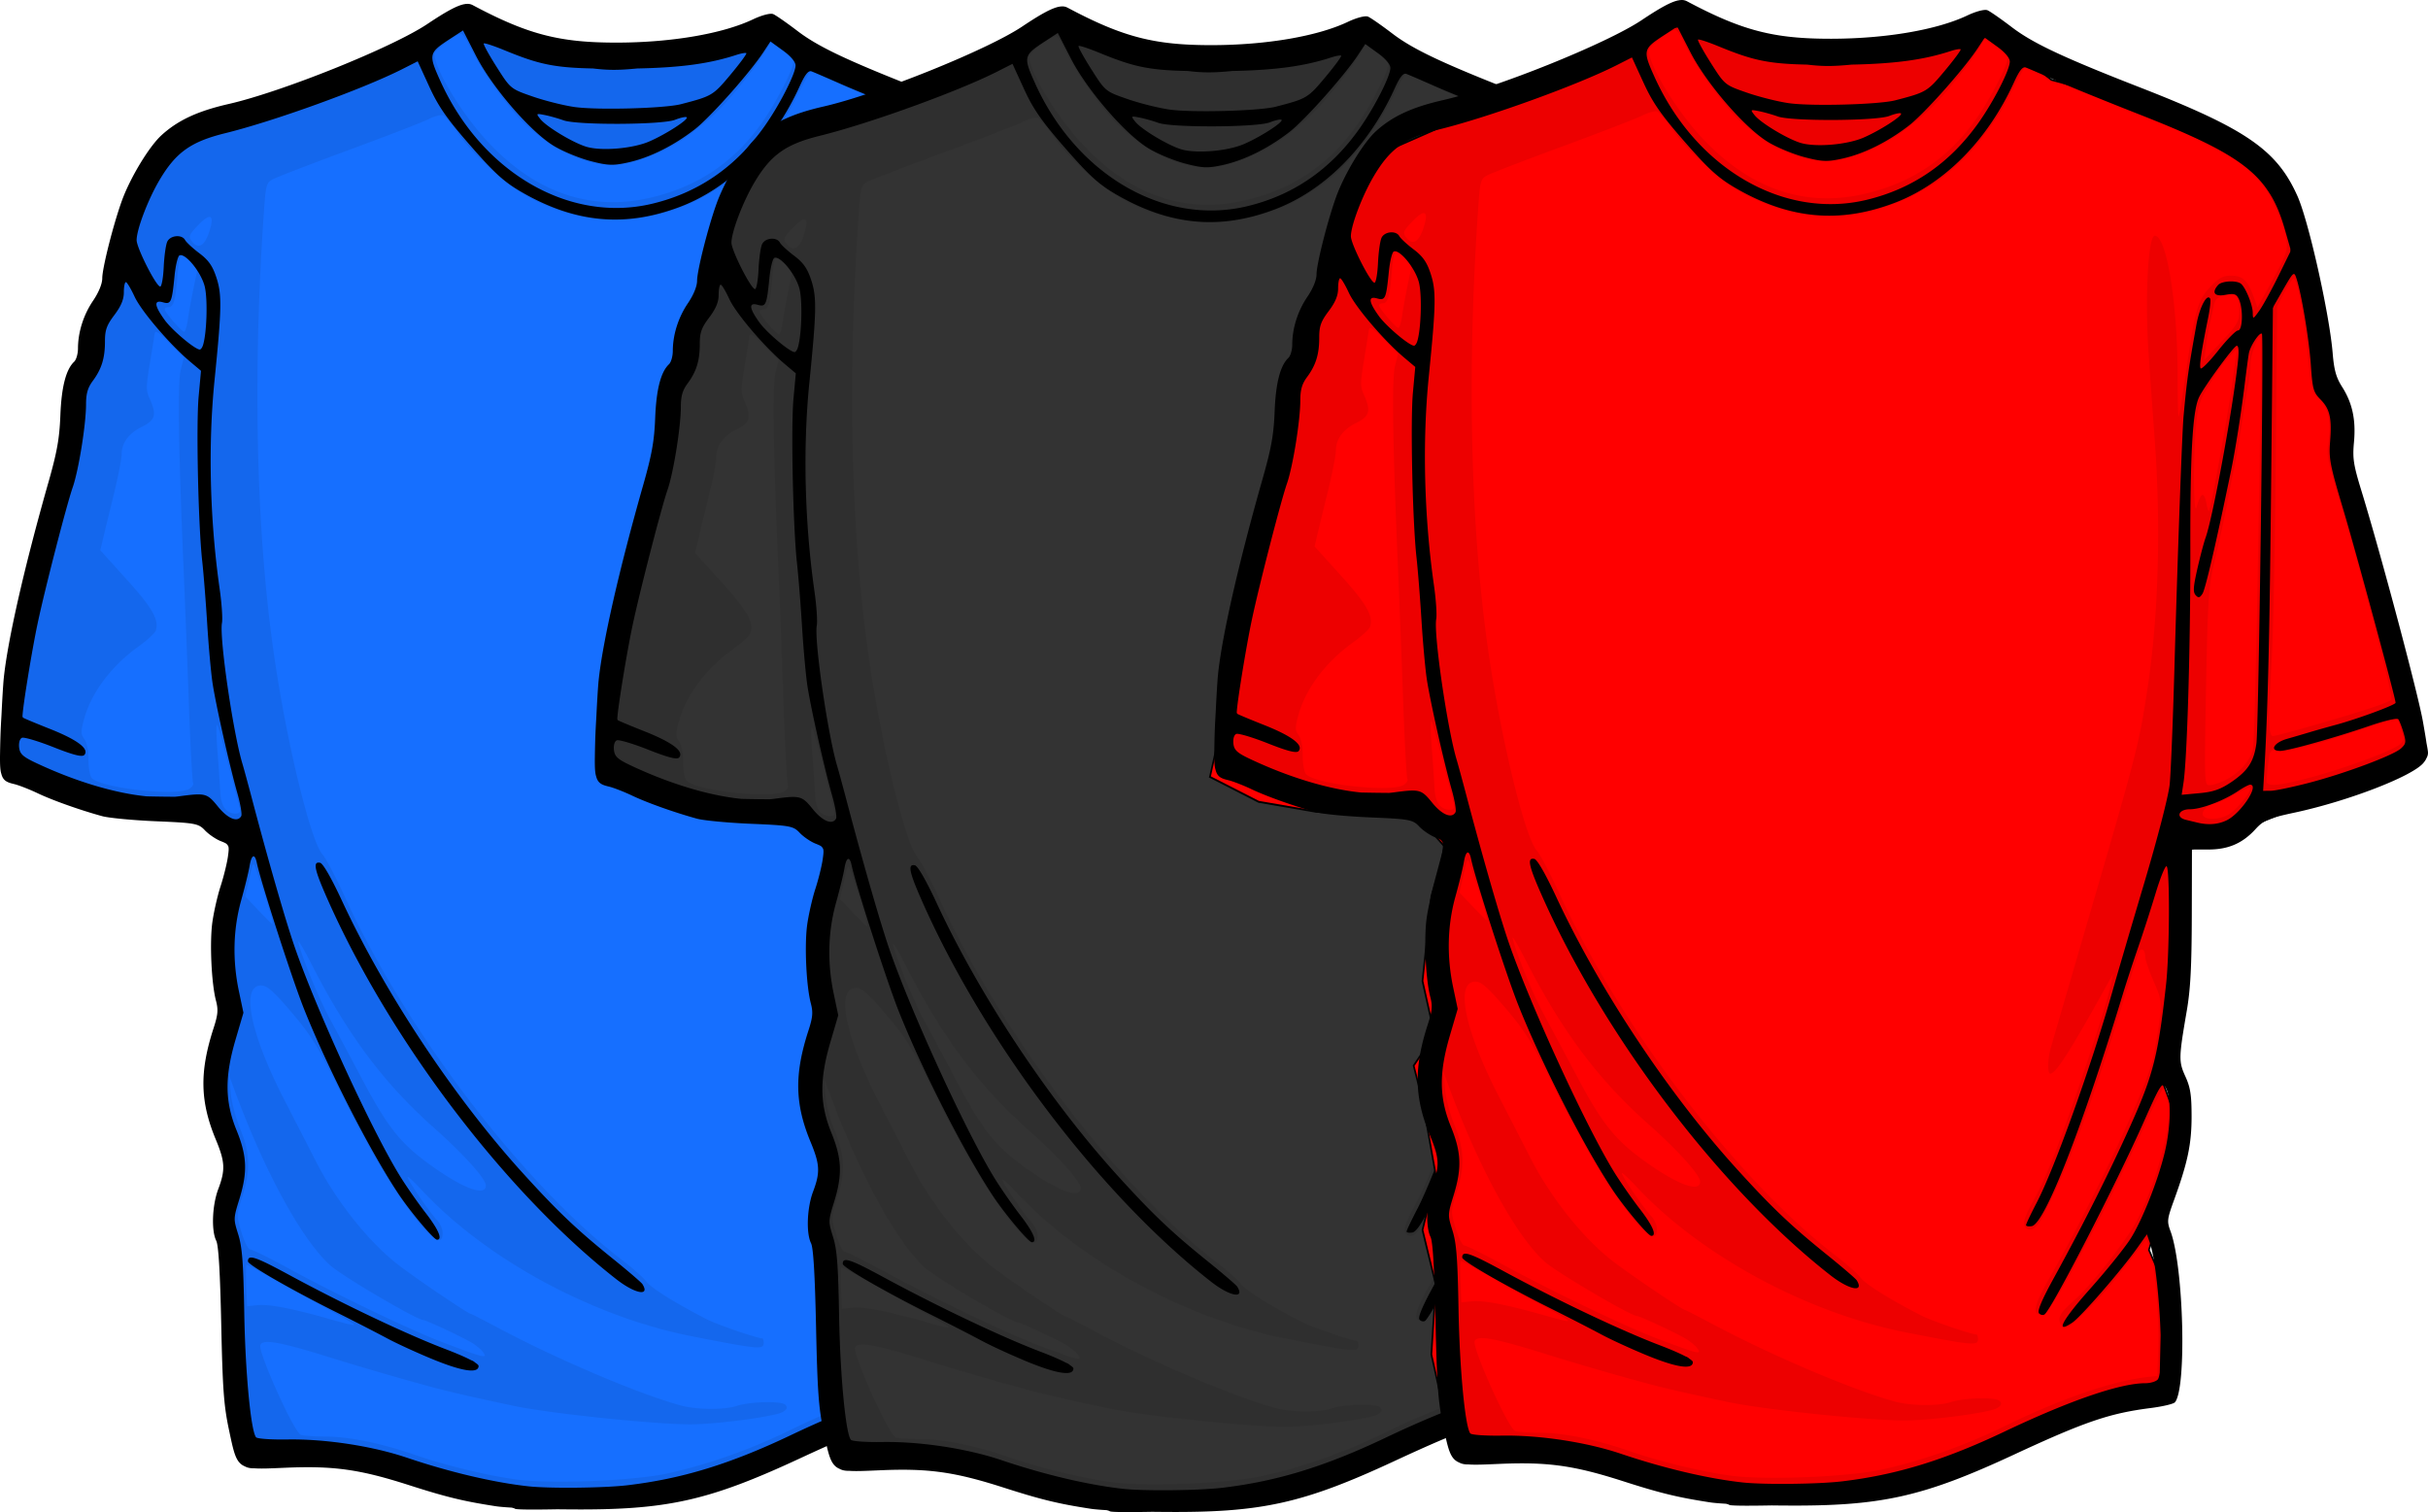 <svg xml:space="preserve" width="778.792" height="485.062" xmlns="http://www.w3.org/2000/svg"><path d="M149.13 6.965c-1.731-.009-8.942 4.314-12.341 7.4-1.925 1.749-22.066 10.488-35.906 15.58-15.655 5.76-20.143 7.166-28.535 8.975-13.139 2.834-20.625 9.394-26.684 23.36-1.716 3.956-3.753 10.29-4.52 14.08-.766 3.792-1.758 7.323-2.201 7.838-.443.514-.8 2.76-.8 5.01 0 3.924-.368 4.763-5.62 12.865-.74 1.142-1.655 5.002-2.035 8.597-.502 4.743-1.23 7.212-2.685 8.975-1.685 2.04-2.138 4.056-2.802 12.563-.857 10.976-1.263 12.867-7.172 34.251-4.548 16.461-8.273 32.692-10.756 46.757-1.898 10.745-3.47 26.605-2.886 29.205.203.9 1.991 2.311 3.97 3.13l8.438 3.492c14.903 6.166 19.675 7.211 34.772 7.61l14.526.38 3.035 3.453c2.648 3.012 3.564 3.454 7.322 3.454 2.364 0 4.303.314 4.303.72-.003 1.99-4.629 21.673-5.604 23.853-1.76 3.937-2.394 16.427-1.234 24.157 1.555 10.363 1.356 13.899-1.351 24.1-2.869 10.811-2.59 14.38 2.068 26.452 3.103 8.044 3.29 12.013.917 18.862-1.976 5.705-2.218 10.973-.65 14.1.735 1.466 1.243 9.814 1.6 26.263.532 24.378 2.085 38.209 4.604 41.159.837.98 2.277 1.072 6.204.36 5.775-1.047 25.117.087 31.937 1.879 2.381.626 9.015 2.62 14.726 4.421 10.405 3.28 25.515 6.91 32.004 7.685 1.904.228 11.848.296 22.08.152 15.073-.212 20.324-.678 27.685-2.41 15.386-3.62 23.092-6.404 39.86-14.44 18.446-8.843 31.956-13.528 42.593-14.764 4.35-.505 6.09-1.141 6.704-2.447 1.102-2.344 1.06-23.414-.067-33.095-.493-4.236-1.716-10.42-2.718-13.739l-1.818-6.015 3.185-8.464c6.153-16.3 7.053-29.171 2.552-36.718-1.677-2.812-2.056-4.356-1.618-6.68 5.102-27.025 5.91-49.707 2.502-70.367l-.55-3.32 5.953.759c10.755 1.383 15.34-.006 20.547-6.243 1.87-2.24 3.565-3.146 6.92-3.663 10.58-1.628 24.488-5.738 35.607-10.532 10.332-4.454 10.145-4.084 7.371-14.497-.941-3.536-2.918-11.312-4.386-17.269-3.54-14.367-8.649-33.107-13.942-51.122-3.875-13.187-4.263-15.282-3.753-20.285.725-7.102-.6-12.725-3.752-15.921-2.276-2.307-2.52-3.206-3.052-11.727-.545-8.726-3.899-26.513-5.753-30.457-.468-.993-.851-2.91-.851-4.27 0-1.358-1.048-5.663-2.318-9.563-3.502-10.75-10.108-18.31-21.43-24.536-4.793-2.635-13.972-6.83-20.397-9.337-34.899-13.615-41.878-16.861-50.632-23.473-4.092-3.09-5.337-3.6-6.821-2.79-7.8 4.261-30.191 8.047-47.614 8.047-17.45 0-29.686-2.743-42.46-9.507-2.38-1.26-5.207-2.291-6.27-2.296z" fill="#166fff"/><path d="M149.13 6.965c-1.731-.009-8.942 4.314-12.341 7.4-1.925 1.749-22.066 10.488-35.906 15.58-15.655 5.76-20.143 7.166-28.535 8.975-13.139 2.834-20.625 9.394-26.684 23.36-1.716 3.956-3.753 10.29-4.52 14.08-.766 3.792-1.758 7.323-2.201 7.838-.443.514-.8 2.76-.8 5.01 0 3.924-.368 4.763-5.62 12.865-.74 1.142-1.655 5.002-2.035 8.597-.502 4.743-1.23 7.212-2.685 8.975-1.685 2.04-2.138 4.056-2.802 12.563-.857 10.976-1.263 12.867-7.172 34.251-4.548 16.461-8.273 32.692-10.756 46.757-1.898 10.745-3.47 26.605-2.886 29.205.203.9 1.991 2.311 3.97 3.13l8.438 3.492c14.903 6.166 19.675 7.211 34.772 7.61l14.526.38 3.035 3.453c2.648 3.012 3.564 3.454 7.322 3.454 2.364 0 4.303.314 4.303.72-.003 1.99-4.629 21.673-5.604 23.853-1.76 3.937-2.394 16.427-1.234 24.157 1.555 10.363 1.356 13.899-1.351 24.1-2.869 10.811-2.59 14.38 2.068 26.452 3.103 8.044 3.29 12.013.917 18.862-1.976 5.705-2.218 10.973-.65 14.1.735 1.466 1.243 9.814 1.6 26.263.532 24.378 2.085 38.209 4.604 41.159.837.98 2.277 1.072 6.204.36 5.775-1.047 25.117.087 31.937 1.879 2.381.626 9.015 2.62 14.726 4.421 10.405 3.28 25.515 6.91 32.004 7.685 1.904.228 11.848.296 22.08.152 15.073-.212 20.324-.678 27.685-2.41 15.386-3.62 23.092-6.404 39.86-14.44 18.446-8.843 31.956-13.528 42.593-14.764 4.35-.505 6.09-1.141 6.704-2.447 1.102-2.344 1.06-23.414-.067-33.095-.493-4.236-1.716-10.42-2.718-13.739l-1.818-6.015 3.185-8.464c6.153-16.3 7.053-29.171 2.552-36.718-1.677-2.812-2.056-4.356-1.618-6.68 5.102-27.025 5.91-49.707 2.502-70.367l-.55-3.32 5.953.759c10.755 1.383 15.34-.006 20.547-6.243 1.87-2.24 3.565-3.146 6.92-3.663 10.58-1.628 24.488-5.738 35.607-10.532 10.332-4.454 10.145-4.084 7.371-14.497-.941-3.536-2.918-11.312-4.386-17.269-3.54-14.367-8.649-33.107-13.942-51.122-3.875-13.187-4.263-15.282-3.753-20.285.725-7.102-.6-12.725-3.752-15.921-2.276-2.307-2.52-3.206-3.052-11.727-.545-8.726-3.899-26.513-5.753-30.457-.468-.993-.851-2.91-.851-4.27 0-1.358-1.048-5.663-2.318-9.563-3.502-10.75-10.108-18.31-21.43-24.536-4.793-2.635-13.972-6.83-20.397-9.337-34.899-13.615-41.878-16.861-50.632-23.473-4.092-3.09-5.337-3.6-6.821-2.79-7.8 4.261-30.191 8.047-47.614 8.047-17.45 0-29.686-2.743-42.46-9.507-2.38-1.26-5.207-2.291-6.27-2.296zm-1.167 3.928c.5 0 1.69 1.725 2.635 3.833 3.119 6.956 12.33 19.907 17.828 25.067 10.766 10.105 23.339 14.896 33.004 12.563 10.443-2.522 19.52-7.79 28.669-16.623 4.523-4.368 13.07-15.148 15.81-19.925l1.4-2.41 3.586 2.695c1.972 1.484 3.586 3.15 3.586 3.7 0 2.342-5.43 12.925-9.906 19.317-9.17 13.097-21.14 21.06-36.824 24.499-19.02 4.17-36.686-2.2-51.8-18.692-8.101-8.841-16.56-22.886-16.56-27.496 0-1.385 6.754-6.528 8.572-6.528zM260.05 22.696c.131 0 2.926 1.272 6.204 2.809 3.278 1.536 8.301 3.707 11.157 4.839l21.53 8.5c19.235 7.594 28.925 12.722 34.356 18.16 4.198 4.205 8.65 12.713 10.257 19.584 1.097 4.696.765 5.724-5.454 16.946l-3.502 6.319-1.2-3.378c-1.872-5.266-3.53-6.813-7.239-6.813-2.655 0-4.01.742-6.77 3.7-3.98 4.266-4.794 7.162-7.79 27.8-1.06 7.311-2.081 13.476-2.267 13.7-.186.226-.334-5.66-.334-13.092 0-23.264-3.535-44.917-7.321-44.917-2.166 0-3.204 19.894-1.985 37.915.51 7.535 1.066 15.319 1.935 27.079 2.067 27.987 1.275 56.395-2.219 79.736-2.697 18.025-3.382 20.764-18.128 71.295-6.653 22.8-12.485 42.817-12.958 44.48-1.04 3.653-1.137 8.293-.167 8.293 1.782 0 6.563-7.498 18.212-28.56l1.901-3.434-.584 2.942c-.953 4.74-4.962 17.498-10.973 34.953-6.45 18.726-10.139 27.903-14.176 35.22-3.159 5.725-3.537 7.873-1.534 8.748 2.35 1.026 4.801-2.802 10.824-16.889 6.825-15.966 11.369-29.01 21.113-60.553 1.59-5.144 3.165-10.118 3.502-11.063.737-2.067 2.168-1.332 2.168 1.12 0 .964 1.234 4.552 2.735 7.97 2.966 6.752 2.966 6.937-.1 24.137-1.525 8.555-19.33 46.397-33.505 71.235-4.816 8.44-5.457 11.462-2.434 11.462 1.197 0 3.206-2.538 6.604-8.369 7.015-12.036 19.007-35.672 26.067-51.368 3.349-7.447 6.392-13.33 6.754-13.074 1.349.948 1.776 8.427.8 13.947-2.04 11.546-7.352 26-12.024 32.772-6.375 9.24-13.446 17.807-17.978 21.785-3.419 3-4.625 4.695-4.436 6.186.142 1.127.852 2.18 1.567 2.334 1.978.428 11.719-9.331 19.446-19.469l6.905-9.07 1 2.808c1.596 4.543 3.099 21.757 2.786 31.86l-.284 9.356-2.602.265c-11.403 1.157-27.953 6.815-46.73 15.978-12.52 6.11-26.19 10.94-38.974 13.758-10.66 2.35-36.722 3.446-47.998 2.03-9.083-1.14-23.17-4.518-32.87-7.894-10.84-3.772-21.262-5.923-28.87-5.94-3.397-.007-6.969-.257-7.921-.55-2.193-.674-14.042-27.016-13.008-28.92 1.016-1.87 6.58-.837 22.964 4.29 11.707 3.662 30.543 9.042 37.64 10.74 5.846 1.398 10.237 2.38 20.347 4.535 11.616 2.477 45.29 5.999 57.103 5.978 8.443-.015 27.117-2.524 29.486-3.966 1.399-.852 1.608-1.415.85-2.277-1.165-1.327-11.246-1.096-15.71.36-3.97 1.295-12.824 1.213-17.862-.17-13.592-3.733-39.574-14.775-58.501-24.86-4.684-2.495-8.674-4.535-8.872-4.535-.795 0-17.353-11.195-23.148-15.655-9.498-7.31-19.906-20.36-26.417-33.094a7554.56 7554.56 0 0 0-10.124-19.717c-10.99-21.306-14.164-36.87-7.521-36.87 1.876 0 3.991 1.866 9.756 8.634 6.104 7.166 8.591 11.154 14.61 23.378 9.226 18.743 16.913 31.914 24.248 41.577 6.157 8.111 9.606 10.225 9.606 5.883 0-1.308-.84-3.22-1.85-4.25-2.24-2.288-9.407-12.773-9.407-13.758 0-.39 2.038 1.49 4.537 4.174 20.641 22.183 54.83 40.675 86.754 46.928 21.304 4.173 22.931 4.313 22.931 2.125 0-.812-.204-1.48-.45-1.48-1.599 0-14.365-4.377-17.645-6.053-10.055-5.14-17.963-10.069-19.545-12.182-.952-1.272-4.457-4.386-7.789-6.927-31.579-24.082-69.02-73.068-88.74-116.115-2.976-6.499-6.265-12.773-7.32-13.948-3.943-4.385-11.95-37.776-15.894-66.304-5.494-39.74-6.491-89.172-2.852-140.763.537-7.606.778-8.446 2.752-9.526 1.19-.652 12.08-4.847 24.215-9.318 12.137-4.471 23.69-8.934 25.667-9.924 1.978-.99 4.13-1.559 4.77-1.253.64.306 2.835 2.953 4.886 5.864 4.538 6.44 13.538 14.866 20.363 19.07 11.218 6.912 25.306 9.93 37.524 8.028 22.491-3.503 39.175-16.485 51.016-39.66 2.144-4.197 4.005-7.629 4.136-7.628zM66.961 69.624c1.213-.243 1.269 1.49.034 5.067-1.527 4.421-3.535 5.333-5.57 2.542-1.002-1.372-.704-2.032 2.15-5.01 1.52-1.584 2.659-2.453 3.386-2.599zm-8.838 12.145c.38 0 1.718 1.015 2.968 2.239l2.268 2.22-1.317 6.395c-.724 3.514-1.534 8.046-1.818 10.076-.284 2.03-.823 3.7-1.184 3.7-.815 0-6.187-6.244-6.187-7.191 0-.38.537-.684 1.2-.684 1.645 0 2.303-2.281 2.886-10.095.272-3.655.803-6.66 1.184-6.66zM346.19 90.63c1.135 0 3.489 12.588 4.652 24.859 1 10.546 1.282 11.665 3.386 13.548 2.98 2.667 4.053 7.276 3.169 13.644-.623 4.48-.34 6.294 2.351 15.162 7.863 25.917 18.61 66.948 17.778 67.84-.886.95-8.264 3.4-23.465 7.8-7.337 2.124-13.858 3.871-14.493 3.871-1.413 0-1.479-4.94-.333-25.276.452-8.03 1.023-36.66 1.267-63.608l.45-48.997 2.269-4.421c1.252-2.431 2.589-4.421 2.968-4.421zm-20.147 5.123c2.22.018 2.841 1.57 2.735 5.712-.074 2.917-.945 4.351-5.653 9.317l-5.554 5.864.55-4.384c.303-2.414.86-5.719 1.251-7.343.391-1.625.95-4.152 1.235-5.617.41-2.112 1.166-2.813 3.635-3.34.692-.148 1.29-.213 1.801-.209zm-275.995 10.74c.605-.005 1.862 1.08 4.336 3.606l4.57 4.669-1 3.928c-1.03 4.08-.732 24.702.9 63.019.438 10.289 1.21 29.913 1.701 43.606.492 13.693 1.115 25.294 1.384 25.789.27.495-.283 1.367-1.217 1.936-4.145 2.524-28.985-.317-31.37-3.587-.56-.768-1-3.472-.984-6.015.017-2.776-.51-5.322-1.301-6.357-1.123-1.47-1.156-2.343-.233-5.902 2.262-8.727 8.67-17.39 17.627-23.834 2.764-1.989 5.242-4.252 5.504-5.029 1.144-3.393-1.007-7.214-9.223-16.32l-8.572-9.487.9-3.795c.498-2.091 2.037-8.417 3.42-14.062 1.383-5.644 2.518-11.417 2.518-12.827 0-3.75 2.285-6.859 6.588-8.957 4.229-2.063 4.725-3.899 2.435-8.938-1.224-2.691-1.215-3.752-.017-11.025.73-4.427 1.433-8.816 1.568-9.753.06-.42.192-.662.467-.665zm285.233 3a.214.214 0 0 1 .167.075c.737.838-1.474 128.394-2.285 131.886-.924 3.977-4.535 7.972-9.239 10.208-1.666.793-3.778 1.443-4.703 1.443-1.641 0-1.672-.747-1.1-31.273.497-26.607.84-32.35 2.301-38.635 2.633-11.32 3.793-16.705 4.987-23.151.601-3.25 1.39-7.237 1.767-8.862.378-1.625 1.332-7.152 2.118-12.297.786-5.144 1.804-11.221 2.252-13.492.447-2.27.817-5.49.817-7.173 0-2.756 2.046-8.698 2.918-8.729zm-7.054 3.301-.484 2.96c-.268 1.625-.733 4.945-1.034 7.382-.985 7.984-7.051 41.345-7.638 42.013-.186.211-.572-.977-.867-2.656-.295-1.68-.927-2.782-1.401-2.448-.474.333-1.227 2.024-1.668 3.757-1.06 4.17-1.175-16.53-.15-26.585.63-6.187 1.214-7.896 4.62-13.303 2.147-3.41 4.973-7.298 6.27-8.653l2.352-2.467zm50.448 118.982c.766-.067 1.288.592 1.601 2.011.292 1.32.756 3.064 1.034 3.89.335.994-.345 2.005-2 2.98-4.145 2.438-18.252 7.507-27.918 10.038-10.423 2.729-13.843 2.995-13.843 1.062 0-.736.242-3.324.534-5.75.479-3.974.721-4.363 2.551-3.965 1.893.411 12.193-1.738 18.112-3.777 1.428-.491 6.107-2.02 10.39-3.415 4.284-1.395 8.429-2.763 9.206-3.018.12-.039.224-.047.334-.056zm-309.061.778c.018-.01.029-.003.05.019.334.35 1.974 6.1 3.652 12.79 1.678 6.69 3.268 12.942 3.52 13.89.324 1.224-.034 1.727-1.218 1.727-3.077 0-4.746-2.33-4.97-6.946-.117-2.407-.52-8.371-.9-13.245-.357-4.57-.404-8.1-.134-8.235zm262.349 21.348c.258-.043.4-.01.4.114 0 1.578-4.458 6.994-6.988 8.482-2.928 1.723-7.38 1.885-8.239.304-.682-1.256 1.873-3.796 3.82-3.796.682 0 3.525-1.324 6.32-2.94 2.097-1.213 3.912-2.037 4.687-2.164zM81.355 277.3c.21.02.42.542.733 1.404 1.393 3.829 4.344 13.048 4.954 15.504.302 1.218.418 2.203.266 2.182-.15-.021-2.152-2.013-4.452-4.421l-4.186-4.384 1.267-5.674c.738-3.312 1.068-4.645 1.418-4.611zm14.376 24.707c.328.126 1.865 2.758 3.886 6.718 11.854 23.23 23.443 38.748 39.775 53.247 9.334 8.286 16.443 16.189 16.443 18.293 0 3.826-7.831.791-18.795-7.287-8.727-6.43-12.958-11.85-20.696-26.452a3408.02 3408.02 0 0 0-10.624-19.887c-3.508-6.486-8.76-19.259-10.006-24.309-.063-.253-.06-.351.017-.322zM73.55 345.16l1.634 4.44c9.589 26.06 21.538 47.967 30.702 56.284 3.771 3.422 27.776 17.541 29.836 17.552.86.005 12.272 5.335 15.493 7.23 1.415.832 3.084 2.207 3.703 3.055 1.624 2.227.37 1.909-12.926-3.13-10.251-3.887-34.112-15.337-49.981-24.005-5.828-3.184-11.119-5.788-11.758-5.788-.639 0-1.887-2.46-2.785-5.465-1.629-5.453-1.637-5.482.284-11.575 2.668-8.468 2.493-13.849-.7-21.614-1.443-3.508-2.81-8.754-3.053-11.67l-.45-5.314zm5.57 60.553c.211 0 5.39 2.786 11.507 6.186l17.611 9.792c7.5 4.167 7.377 4.22-3.035 1.29-11.725-3.299-18.903-4.675-22.615-4.307l-3.335.341-.267-6.66c-.14-3.656-.078-6.643.133-6.643z" fill-opacity=".071"/><path d="M150.16 1.238c-.182-.01-.37.005-.567.02h-.033c-.153-.001-.331.036-.517.075-.021.004-.046-.005-.067 0-2.378.428-5.92 2.371-11.907 6.376-11.257 7.529-46.561 21.737-63.743 25.656-9.927 2.264-16.287 5.225-21.53 10.02-4 3.657-10.041 13.65-12.708 21.025-2.737 7.567-6.287 21.61-6.287 24.84 0 1.787-1.133 4.547-2.952 7.23-3.078 4.538-4.828 10.085-4.836 15.313-.003 1.694-.548 3.599-1.218 4.232-2.642 2.495-4.077 8.086-4.436 17.287-.289 7.396-1.078 11.755-3.82 21.386-7.704 27.068-13.045 50.51-14.325 62.813-.182 1.75-.468 6.336-.717 11.423l-.034.645c-.13 2.228-.252 4.441-.316 6.471-.075 2.344-.11 4.175-.134 5.73-.052 3.542.046 5.352.4 6.396l.017.075c.569 2.193 1.79 2.72 4.086 3.264 1.514.359 4.887 1.677 7.505 2.923 4.86 2.313 13.808 5.48 20.78 7.381 2.141.584 9.917 1.32 17.294 1.632 12.54.53 13.564.715 15.61 2.885 1.203 1.276 3.486 2.844 5.07 3.472.85.338 1.447.575 1.851.873l.017.02c.245.214.43.479.583.777.228.657.112 1.636-.133 3.378-.302 2.151-1.36 6.413-2.351 9.47-.991 3.055-2.161 8.211-2.619 11.46-.912 6.482-.318 19.616 1.151 25.22.771 2.943.633 4.491-.784 8.862-4.537 13.99-4.335 23.503.734 35.694 2.973 7.15 3.1 9.735.784 15.882-1.952 5.181-2.269 13.329-.65 16.566.733 1.468 1.24 9.966 1.6 26.757.446 20.775.82 26.056 2.469 33.834 1.56 7.364 2.14 10.522 5.053 11.765l.05.02c.824.465 1.814.65 3.035.625 2.28.177 5.374.02 9.79-.17 15.69-.678 24.006.491 39.859 5.579 11.98 3.844 17.551 5.186 27.918 6.774.978.15 2.78.302 5.02.436.545.135.932.264 1 .342.28.32 6.083.334 13.576.19h.2c1.333.023 2.675.027 4.002.038 30.912.244 44.246-2.71 73.546-16.32 22.809-10.593 30.68-13.277 43.845-14.953 3.821-.487 7.34-1.311 7.805-1.84 3.82-4.349 2.835-43.331-1.385-54.822-1.207-3.288-1.138-3.859 1.184-10.266 4.341-11.979 5.561-17.846 5.554-26.7-.006-6.788-.377-9.198-1.985-12.733-2.185-4.805-2.164-5.925.467-21.235 1.153-6.708 1.543-14.064 1.585-30.228l.05-21.291.833-.057h4.47c6.315 0 10.903-1.971 15.026-6.47 2.688-2.935 4.112-3.547 12.691-5.39 17.096-3.673 37.716-11.633 41.227-15.921.428-.523.74-.953.95-1.461l.017-.038c.34-.583.5-1.163.5-1.746 0-.47-.186-1.61-.483-3.131-.232-1.654-.603-3.802-1.134-6.831-1.582-9.012-13.452-53.576-19.663-73.834-2.638-8.605-2.948-10.607-2.468-15.807.663-7.192-.497-12.589-3.803-17.78-1.907-2.997-2.576-5.396-3.018-10.741-1.05-12.705-7.701-42.399-11.308-50.477-6.59-14.762-16.438-21.56-50.549-34.859-24.45-9.533-34.297-14.15-41.026-19.28-3.463-2.64-6.996-5.105-7.855-5.465-.894-.374-3.668.352-6.488 1.69-9.72 4.609-26.062 7.413-43.444 7.457-18.575.046-28.722-2.584-46.463-12.031a3.416 3.416 0 0 0-1.451-.398zm-1.668 8.54c.007.002.01-.004.017 0 .006.003.01.015.017.018l4.136 8.084c5.225 10.234 17.585 24.5 25.099 28.995 2.864 1.714 8.117 3.88 11.674 4.801 5.597 1.449 7.217 1.498 12.09.418 6.863-1.522 14.564-5.345 21.331-10.608 5.012-3.898 17.724-18.204 22.03-24.783l2.236-3.396 4.019 2.903c2.495 1.793 4.035 3.623 4.036 4.782.002 2.679-5.22 12.87-10.123 19.754-9.205 12.924-21.165 21.12-35.957 24.63-26.482 6.287-54.595-10.055-67.878-39.45-3.813-8.44-3.697-8.981 2.869-13.284l4.403-2.866zm6.871 4.136c.745.05 3.373.94 6.354 2.163 10.76 4.417 15.658 5.626 28.469 5.883 4.973.59 8.157.59 14.259 0 14.056-.286 23.21-1.56 31.687-4.327 1.61-.525 3.081-.782 3.268-.569.188.213-2.125 3.343-5.136 6.946-5.548 6.637-5.898 6.832-15.86 9.412-5.265 1.363-26.872 1.945-34.105.91-3.528-.504-9.579-2.03-13.46-3.377-7.035-2.442-7.076-2.453-11.556-9.507-2.471-3.89-4.319-7.269-4.12-7.496.025-.028.094-.045.2-.038zm-21.397 5.75c.007 0 .01.018.017.019l3.685 8.046c2.947 6.443 5.614 10.283 13.225 18.995 7.77 8.893 10.82 11.656 16.461 14.915 17.14 9.902 33.166 11.387 50.782 4.706 16.005-6.07 29.88-20.056 38.375-38.693 1.714-3.76 2.774-5.118 3.769-4.763.763.273 5.101 2.144 9.623 4.137 4.52 1.993 16.54 6.88 26.717 10.873 33.869 13.29 41.867 19.638 46.846 37.174l1.685 5.902c.01.206.018.42.016.607 0 .142-.03.31-.066.513l-3.82 7.78c-2.23 4.522-4.978 9.497-6.103 11.063-1.992 2.771-2.055 2.792-2.085.588-.035-2.541-2.35-8.193-3.82-9.298-1.517-1.143-6.146-.863-7.287.437-2.175 2.474-1.184 3.793 2.351 3.15 2.838-.517 3.524-.289 4.32 1.404 1.423 3.025 1.224 10.02-.284 10.02-.676 0-3.552 2.914-6.387 6.49-2.836 3.574-5.365 6.124-5.62 5.654-.456-.838.213-5.31 2.401-16.092.605-2.978.91-5.763.684-6.205-.978-1.914-3.412 2.69-4.436 8.387-2.614 14.547-3.01 17.389-4.103 29.185-.483 5.217-1.93 45.056-2.935 80.878-.479 17.058-1.165 33.9-1.534 37.42-.385 3.663-3.866 17.133-8.139 31.501-4.106 13.81-8.724 29.539-10.257 34.954-6.728 23.774-18.481 56.557-24.249 67.634-1.882 3.614-3.419 6.843-3.419 7.192 0 .349.83.495 1.852.322 4.11-.695 16.018-31.057 29.268-74.653 1.07-3.52 3.247-10.16 4.837-14.763 1.59-4.603 4.126-12.457 5.637-17.458 1.51-5.001 3.083-8.853 3.502-8.559 1.068.751.948 27.635-.167 37.782-2.485 22.61-4.124 29.154-11.307 45.125-6.98 15.518-15.05 31.583-24.766 49.28-3.817 6.953-5.309 10.507-4.703 11.197.488.555 1.291.726 1.784.38 2.26-1.59 23.005-41.893 31.938-62.036 5.107-11.517 5.76-12.543 6.82-10.892 1.952 3.036 1.834 12.554-.25 21.139-2.194 9.042-7.291 21.846-10.973 27.572-1.916 2.978-7.722 10.179-12.909 15.997-9.03 10.13-11.426 14.676-5.737 10.854 2.786-1.871 15.644-16.647 20.797-23.89l3.152-4.441.967 2.808c1.735 5.096 3.08 18.639 3.42 29.356v.266c-.007.819-.032 1.632-.05 2.448l-.218 9.43v.02c-.162 1.146-.383 1.935-.667 2.258-.57.65-2.345 1.177-3.935 1.177-8.11 0-24.18 5.521-45.213 15.522-19.31 9.181-34.638 13.87-52.066 15.958-7.549.905-25.008 1.103-31.87.361-11.043-1.194-25.364-4.568-39.076-9.203-11.05-3.735-26.113-6.03-38.224-5.826-5.154.087-9.695-.23-10.09-.702-1.668-1.995-3.447-20.699-3.786-39.793-.289-16.317-.662-21.2-1.934-25.276-.745-2.386-1.139-3.676-1.134-5.029.006-.19.02-.393.033-.588.003-.044.014-.088.017-.133.133-1.297.603-2.85 1.434-5.54 2.686-8.701 2.48-13.868-.867-22.07-3.774-9.247-3.866-17.149-.334-29.166l2.519-8.596-1.435-6.813c-2.122-10.006-1.879-19.953.717-29.261 1.19-4.263 2.394-9.2 2.685-10.968.616-3.731 1.672-4.187 2.335-1.006 1.287 6.174 11.256 37.058 15.043 46.605 7.51 18.928 21.11 45.605 30.337 59.49 3.847 5.79 11.394 14.764 12.408 14.764 1.865 0 .507-3.219-3.62-8.559-2.43-3.145-6.082-8.364-8.105-11.613-9.019-14.492-26.909-53.387-33.971-73.852-2.898-8.397-8.453-27.695-13.61-47.25-1.284-4.874-2.676-9.975-3.084-11.329-3.014-9.985-7.46-40.508-6.588-45.239.256-1.389-.077-6.289-.734-10.892-3.165-22.18-3.747-46.117-1.65-66.948 2.323-23.1 2.396-27.487.6-32.961-1.232-3.754-2.52-5.583-5.487-7.819-2.131-1.605-4.172-3.504-4.553-4.212-1.017-1.894-4.748-1.555-5.72.512-.463.983-.972 4.637-1.135 8.122-.162 3.484-.67 6.302-1.134 6.281-1.306-.06-7.554-12.377-7.554-14.896 0-3.449 3.626-12.983 7.305-19.223 5.248-8.902 10.09-12.368 21.047-15.066 15.763-3.883 44.184-14.164 56.852-20.57l4.936-2.505zm38.725 16.927c.351-.02 1.031.108 2.102.322 1.623.325 4.304 1.09 5.97 1.689 4.413 1.585 31.616 1.455 35.756-.17 1.817-.714 3.51-1.075 3.753-.798.634.722-6.706 5.452-12.04 7.761-5.242 2.27-15.138 3.12-20.014 1.727-4.177-1.193-12.904-6.418-14.892-8.919-.899-1.13-1.219-1.581-.634-1.613zM58 81.848c2.16.094 6.625 5.824 7.672 10.077 1.006 4.088.652 15.205-.6 18.919-.243.718-.695 1.3-1.001 1.29-1.582-.053-8.865-6.19-11.241-9.469-3.354-4.63-3.543-6.543-.567-5.693 2.585.739 2.884.063 3.719-8.444.337-3.432 1.068-6.415 1.618-6.622.121-.046.256-.064.4-.057zm288.318 7.287c.31.021.511.553.8 1.424 1.617 4.863 4.036 19.37 4.62 27.705.543 7.756.824 8.805 3.052 11.063 3.064 3.106 3.727 5.993 3.119 13.625-.433 5.426-.024 7.484 4.252 21.803 4.1 13.728 16.554 59.738 16.744 61.823-.006.057-.002.114-.016.17-.71.889-12.149 5.1-18.996 6.965-3.094.843-6.99 1.946-8.656 2.448a632.328 632.328 0 0 1-7.138 2.088c-4.223 1.207-5.74 3.87-2.201 3.87 2.499 0 17.887-4.314 28.702-8.045 4.697-1.62 8.818-2.575 9.172-2.126.355.45 1.108 2.375 1.668 4.27.909 3.077.82 3.616-.767 5.086-2.416 2.237-18.252 8.143-29.87 11.139-5.235 1.35-10.607 2.462-11.94 2.467l-2.435.019.467-8.122c1.093-19.265 1.639-42.953 2.135-93.308l.533-53.4c.089-.237.19-.485.3-.758l3.069-5.351c2.037-3.528 2.867-4.893 3.386-4.858zM40.372 90.502c.358 0 1.613 2.099 2.802 4.668 2.162 4.67 11.46 15.527 17.894 20.912l3.403 2.865-.75 8.179c-.841 9.029-.137 41.387 1.15 52.962.451 4.062 1.164 13.151 1.6 20.191.438 7.04 1.203 15.461 1.685 18.71 1.026 6.911 5.433 26.502 7.989 35.505.98 3.45 1.537 6.729 1.234 7.286-1.162 2.14-4.295.878-7.455-3.017-3.51-4.326-3.97-4.454-12.475-3.32-.447.06-.918.109-1.384.151l-3.852-.038a512.51 512.51 0 0 1-5.154-.095c-10.234-1.013-22.782-4.74-35.472-10.702-4.265-2.004-5.229-2.904-5.454-5.01-.161-1.508.218-2.769.917-3.074.655-.286 5.207 1.07 10.124 3.017 6.367 2.522 9.21 3.239 9.872 2.486 1.685-1.917-2.206-4.856-11.023-8.35-4.347-1.722-8.024-3.256-8.64-3.605a2.683 2.683 0 0 1-.166-.36c-.023-2.491 2.978-21.072 4.886-30.04 2.383-11.197 9.247-37.804 11.224-43.512 1.91-5.515 4.266-20.198 4.27-26.604.002-3.455.545-5.324 2.15-7.496 2.854-3.857 3.92-7.306 3.92-12.676 0-3.67.525-5.167 3.019-8.482 2.142-2.848 3.035-4.974 3.035-7.287 0-1.798.293-3.264.65-3.264zm295.522 17.742c.06.008.108.028.15.076.638.726-1.05 126.099-1.768 131.333-.798 5.82-2.647 8.74-7.805 12.297-3.57 2.461-5.953 3.312-10.406 3.72l-5.77.53.583-3.833c1.189-7.775 2.254-44.106 2.202-75.224-.051-30.454.725-44.036 2.768-48.427 1.578-3.39 11.222-16.566 12.125-16.566.624 0 .742 1.735.367 5.18-1.654 15.17-8.042 49.918-10.357 56.359-.584 1.625-1.78 6.166-2.668 10.095-1.3 5.747-1.412 7.383-.534 8.369.872.978 1.313.893 2.202-.475.914-1.408 4.46-16.677 9.189-39.64 1.355-6.58 3.197-18.245 4.286-27.08.567-4.603 1.19-9.259 1.384-10.342.41-2.286 3.155-6.492 4.053-6.376zm-3.652 144.71c3.16 0-2.964 9.271-7.572 11.462-2.73 1.298-5.843 1.544-9.34.702l-3.685-.892c-3.363-.816-2.36-3.396 1.318-3.396 3.61 0 10.783-2.717 15.443-5.845 1.666-1.119 3.387-2.03 3.836-2.03zM102.26 276.714c-1.86-.113-1.215 2.62 2.452 10.968 20.001 45.528 57.311 94.777 92.929 122.643 6.026 4.715 10.957 5.656 8.421 1.613-.35-.557-4.635-4.237-9.522-8.179-11.72-9.453-17.74-15.187-29.07-27.686-21.906-24.171-43.996-57.47-57.801-87.157-3.352-7.206-6.064-11.942-6.988-12.144a2.76 2.76 0 0 0-.417-.057zM80.396 403.419c-.65.06-.867.485-.867 1.214 0 1.114 13.632 8.976 27.968 16.13 5.792 2.89 13.262 6.732 16.594 8.52 3.331 1.787 10.145 4.895 15.143 6.926 9.239 3.755 14.275 4.455 14.275 1.973 0-.262-.42-.637-1.134-1.1l-.033-.038a3.215 3.215 0 0 0-1.167-.683l-.05-.02c-1.846-.98-4.697-2.214-8.439-3.643-12.334-4.71-32.663-14.36-49.865-23.682-7.53-4.08-10.997-5.73-12.425-5.598z"/><g><path d="M339.92 7.777c-1.731-.008-8.942 4.315-12.342 7.401-1.925 1.748-22.065 10.487-35.906 15.58-15.654 5.76-20.143 7.166-28.535 8.975-13.138 2.834-20.625 9.394-26.684 23.36-1.715 3.955-3.753 10.29-4.52 14.08-.765 3.792-1.758 7.323-2.2 7.838-.443.514-.801 2.76-.801 5.01 0 3.924-.367 4.763-5.62 12.865-.74 1.142-1.654 5.002-2.035 8.596-.502 4.744-1.229 7.213-2.685 8.976-1.684 2.04-2.137 4.056-2.802 12.562-.857 10.977-1.262 12.868-7.171 34.252-4.548 16.461-8.274 32.692-10.757 46.757-1.897 10.745-3.47 26.605-2.885 29.205.202.9 1.991 2.311 3.97 3.13l8.438 3.492c14.902 6.166 19.675 7.211 34.772 7.61l14.526.38 3.035 3.453c2.647 3.012 3.564 3.453 7.321 3.453 2.364 0 4.304.315 4.303.722-.002 1.99-4.628 21.672-5.603 23.852-1.761 3.937-2.394 16.427-1.234 24.157 1.555 10.363 1.355 13.899-1.351 24.1-2.869 10.811-2.59 14.38 2.068 26.452 3.102 8.044 3.29 12.013.917 18.862-1.976 5.705-2.218 10.973-.65 14.1.735 1.466 1.242 9.814 1.6 26.262.532 24.379 2.085 38.21 4.603 41.16.838.98 2.277 1.072 6.204.36 5.776-1.047 25.118.087 31.938 1.879 2.381.625 9.014 2.62 14.726 4.421 10.404 3.28 25.514 6.91 32.004 7.685 1.903.228 11.848.296 22.08.152 15.073-.212 20.324-.678 27.685-2.41 15.386-3.62 23.092-6.404 39.859-14.44 18.446-8.843 31.956-13.528 42.594-14.764 4.35-.505 6.09-1.142 6.704-2.448 1.102-2.344 1.06-23.413-.067-33.094-.493-4.236-1.716-10.42-2.719-13.739l-1.817-6.015 3.185-8.464c6.153-16.3 7.053-29.171 2.552-36.719-1.677-2.811-2.057-4.355-1.618-6.68 5.101-27.024 5.909-49.706 2.502-70.366l-.55-3.32 5.953.759c10.755 1.383 15.34-.007 20.546-6.243 1.87-2.24 3.565-3.146 6.922-3.663 10.578-1.628 24.487-5.738 35.606-10.532 10.332-4.454 10.145-4.084 7.37-14.497-.94-3.536-2.917-11.312-4.385-17.269-3.54-14.367-8.649-33.107-13.942-51.122-3.876-13.187-4.263-15.282-3.753-20.285.725-7.102-.6-12.726-3.752-15.921-2.276-2.308-2.52-3.206-3.052-11.727-.546-8.726-3.9-26.513-5.754-30.457-.467-.993-.85-2.911-.85-4.27 0-1.358-1.048-5.663-2.318-9.563-3.503-10.75-10.108-18.311-21.43-24.536-4.793-2.635-13.972-6.83-20.397-9.337-34.9-13.615-41.879-16.861-50.633-23.473-4.091-3.09-5.337-3.6-6.82-2.79-7.801 4.26-30.191 8.046-47.614 8.046-17.45 0-29.686-2.742-42.46-9.506-2.38-1.26-5.208-2.291-6.271-2.297z" fill="#333"/><path d="M339.92 7.777c-1.731-.008-8.942 4.315-12.342 7.401-1.925 1.748-22.065 10.487-35.906 15.58-15.654 5.76-20.143 7.166-28.535 8.975-13.138 2.834-20.625 9.394-26.684 23.36-1.715 3.955-3.753 10.29-4.52 14.08-.765 3.792-1.758 7.323-2.2 7.838-.443.514-.801 2.76-.801 5.01 0 3.924-.367 4.763-5.62 12.865-.74 1.142-1.654 5.002-2.035 8.596-.502 4.744-1.229 7.213-2.685 8.976-1.684 2.04-2.137 4.056-2.802 12.562-.857 10.977-1.262 12.868-7.171 34.252-4.548 16.461-8.274 32.692-10.757 46.757-1.897 10.745-3.47 26.605-2.885 29.205.202.9 1.991 2.311 3.97 3.13l8.438 3.492c14.902 6.166 19.675 7.211 34.772 7.61l14.526.38 3.035 3.453c2.647 3.012 3.564 3.453 7.321 3.453 2.364 0 4.304.315 4.303.722-.002 1.99-4.628 21.672-5.603 23.852-1.761 3.937-2.394 16.427-1.234 24.157 1.555 10.363 1.355 13.899-1.351 24.1-2.869 10.811-2.59 14.38 2.068 26.452 3.102 8.044 3.29 12.013.917 18.862-1.976 5.705-2.218 10.973-.65 14.1.735 1.466 1.242 9.814 1.6 26.262.532 24.379 2.085 38.21 4.603 41.16.838.98 2.277 1.072 6.204.36 5.776-1.047 25.118.087 31.938 1.879 2.381.625 9.014 2.62 14.726 4.421 10.404 3.28 25.514 6.91 32.004 7.685 1.903.228 11.848.296 22.08.152 15.073-.212 20.324-.678 27.685-2.41 15.386-3.62 23.092-6.404 39.859-14.44 18.446-8.843 31.956-13.528 42.594-14.764 4.35-.505 6.09-1.142 6.704-2.448 1.102-2.344 1.06-23.413-.067-33.094-.493-4.236-1.716-10.42-2.719-13.739l-1.817-6.015 3.185-8.464c6.153-16.3 7.053-29.171 2.552-36.719-1.677-2.811-2.057-4.355-1.618-6.68 5.101-27.024 5.909-49.706 2.502-70.366l-.55-3.32 5.953.759c10.755 1.383 15.34-.007 20.546-6.243 1.87-2.24 3.565-3.146 6.922-3.663 10.578-1.628 24.487-5.738 35.606-10.532 10.332-4.454 10.145-4.084 7.37-14.497-.94-3.536-2.917-11.312-4.385-17.269-3.54-14.367-8.649-33.107-13.942-51.122-3.876-13.187-4.263-15.282-3.753-20.285.725-7.102-.6-12.726-3.752-15.921-2.276-2.308-2.52-3.206-3.052-11.727-.546-8.726-3.9-26.513-5.754-30.457-.467-.993-.85-2.911-.85-4.27 0-1.358-1.048-5.663-2.318-9.563-3.503-10.75-10.108-18.311-21.43-24.536-4.793-2.635-13.972-6.83-20.397-9.337-34.9-13.615-41.879-16.861-50.633-23.473-4.091-3.09-5.337-3.6-6.82-2.79-7.801 4.26-30.191 8.046-47.614 8.046-17.45 0-29.686-2.742-42.46-9.506-2.38-1.26-5.208-2.291-6.271-2.297zm-1.168 3.929c.5 0 1.69 1.725 2.635 3.833 3.12 6.956 12.33 19.907 17.828 25.067 10.766 10.104 23.34 14.896 33.005 12.563 10.443-2.522 19.52-7.79 28.668-16.624 4.524-4.367 13.07-15.147 15.81-19.924l1.401-2.41 3.586 2.694c1.972 1.485 3.585 3.152 3.585 3.7 0 2.343-5.43 12.926-9.906 19.318-9.17 13.097-21.14 21.06-36.823 24.499-19.02 4.17-36.687-2.2-51.8-18.692-8.101-8.841-16.56-22.886-16.56-27.496 0-1.385 6.754-6.528 8.572-6.528zM450.84 23.509c.13 0 2.926 1.272 6.204 2.808 3.278 1.537 8.301 3.708 11.157 4.84l21.53 8.5c19.234 7.594 28.925 12.722 34.356 18.16 4.198 4.205 8.65 12.713 10.256 19.584 1.098 4.696.766 5.724-5.453 16.946l-3.503 6.318-1.2-3.377c-1.871-5.266-3.53-6.813-7.238-6.813-2.655 0-4.01.742-6.771 3.7-3.98 4.266-4.794 7.162-7.789 27.8-1.06 7.31-2.082 13.476-2.268 13.7-.186.226-.333-5.66-.333-13.092 0-23.264-3.536-44.917-7.322-44.917-2.165 0-3.204 19.894-1.984 37.915.51 7.535 1.065 15.319 1.934 27.079 2.067 27.987 1.276 56.395-2.218 79.736-2.698 18.025-3.383 20.764-18.128 71.295-6.654 22.799-12.485 42.817-12.958 44.48-1.04 3.653-1.138 8.293-.167 8.293 1.782 0 6.563-7.498 18.211-28.56l1.902-3.434-.584 2.941c-.953 4.742-4.962 17.5-10.974 34.954-6.449 18.726-10.138 27.903-14.175 35.22-3.16 5.725-3.537 7.873-1.534 8.748 2.35 1.026 4.8-2.802 10.823-16.889 6.826-15.966 11.37-29.01 21.113-60.553 1.59-5.144 3.166-10.118 3.503-11.063.737-2.068 2.168-1.332 2.168 1.12 0 .964 1.234 4.552 2.735 7.97 2.965 6.752 2.965 6.937-.1 24.137-1.525 8.555-19.33 46.397-33.505 71.235-4.817 8.44-5.458 11.462-2.435 11.462 1.198 0 3.206-2.538 6.604-8.369 7.016-12.036 19.008-35.672 26.067-51.368 3.35-7.447 6.393-13.33 6.754-13.075 1.35.949 1.777 8.428.8 13.948-2.04 11.545-7.352 26-12.023 32.772-6.376 9.24-13.447 17.807-17.979 21.785-3.418 3-4.624 4.695-4.436 6.186.142 1.127.853 2.18 1.568 2.334 1.978.428 11.718-9.331 19.446-19.469l6.904-9.07 1.001 2.808c1.595 4.543 3.098 21.757 2.785 31.86l-.283 9.356-2.602.265c-11.404 1.157-27.954 6.815-46.73 15.978-12.521 6.11-26.19 10.94-38.974 13.757-10.661 2.35-36.722 3.446-47.998 2.03-9.083-1.14-23.17-4.517-32.871-7.893-10.838-3.772-21.262-5.923-28.869-5.94-3.398-.007-6.97-.257-7.922-.55-2.192-.674-14.042-27.016-13.008-28.92 1.016-1.87 6.58-.837 22.965 4.29 11.707 3.662 30.542 9.041 37.64 10.74 5.845 1.398 10.237 2.38 20.347 4.535 11.616 2.477 45.29 5.998 57.103 5.978 8.443-.015 27.117-2.524 29.485-3.966 1.4-.852 1.609-1.415.85-2.277-1.165-1.327-11.245-1.097-15.71.36-3.969 1.295-12.824 1.212-17.861-.17-13.592-3.733-39.574-14.775-58.501-24.86-4.685-2.495-8.675-4.535-8.873-4.535-.794 0-17.353-11.195-23.148-15.655-9.498-7.31-19.906-20.36-26.417-33.094a7554.56 7554.56 0 0 0-10.123-19.717c-10.99-21.306-14.165-36.87-7.522-36.87 1.876 0 3.992 1.866 9.757 8.634 6.103 7.166 8.59 11.153 14.609 23.378 9.227 18.743 16.914 31.914 24.249 41.577 6.156 8.111 9.606 10.225 9.606 5.883 0-1.308-.841-3.22-1.851-4.25-2.24-2.288-9.406-12.773-9.406-13.758 0-.39 2.037 1.49 4.536 4.174 20.642 22.183 54.83 40.675 86.754 46.928 21.305 4.173 22.932 4.313 22.932 2.125 0-.812-.204-1.48-.45-1.48-1.6 0-14.366-4.377-17.645-6.053-10.055-5.14-17.963-10.069-19.546-12.183-.952-1.27-4.457-4.385-7.788-6.926-31.58-24.082-69.02-73.068-88.74-116.115-2.977-6.499-6.265-12.773-7.321-13.948-3.943-4.385-11.95-37.777-15.893-66.304-5.494-39.74-6.492-89.172-2.852-140.763.536-7.606.778-8.446 2.751-9.527 1.19-.651 12.08-4.846 24.216-9.317 12.136-4.471 23.689-8.934 25.666-9.925 1.978-.99 4.13-1.558 4.77-1.252.64.306 2.835 2.952 4.887 5.864 4.538 6.44 13.538 14.866 20.363 19.07 11.218 6.912 25.305 9.93 37.523 8.027 22.492-3.502 39.175-16.484 51.016-39.66 2.145-4.196 4.005-7.628 4.136-7.627zM257.75 70.437c1.212-.243 1.268 1.49.033 5.066-1.526 4.422-3.535 5.334-5.57 2.543-1.001-1.372-.704-2.032 2.151-5.01 1.52-1.584 2.659-2.453 3.386-2.6zm-8.839 12.145c.38 0 1.719 1.015 2.969 2.239l2.268 2.22-1.317 6.395c-.724 3.514-1.534 8.046-1.818 10.076-.284 2.03-.823 3.7-1.184 3.7-.816 0-6.188-6.244-6.188-7.192 0-.38.538-.683 1.201-.683 1.645 0 2.303-2.281 2.885-10.095.273-3.655.804-6.66 1.184-6.66zm288.067 8.862c1.136 0 3.49 12.588 4.653 24.859 1 10.546 1.282 11.665 3.386 13.548 2.98 2.667 4.053 7.275 3.168 13.644-.622 4.48-.339 6.294 2.352 15.162 7.863 25.916 18.61 66.948 17.778 67.84-.886.95-8.264 3.4-23.466 7.8-7.337 2.123-13.857 3.871-14.492 3.871-1.413 0-1.48-4.94-.334-25.276.453-8.03 1.024-36.66 1.268-63.608l.45-48.997 2.268-4.421c1.252-2.431 2.59-4.422 2.969-4.422zm-20.146 5.123c2.219.018 2.84 1.57 2.735 5.712-.075 2.917-.946 4.35-5.654 9.317l-5.553 5.864.55-4.384c.302-2.414.86-5.719 1.251-7.344.39-1.624.95-4.151 1.234-5.617.41-2.11 1.166-2.812 3.636-3.34.692-.147 1.289-.212 1.8-.208zm-275.995 10.74c.605-.005 1.862 1.08 4.336 3.606l4.57 4.668-1.001 3.929c-1.029 4.08-.732 24.702.9 63.018.439 10.29 1.21 29.914 1.702 43.607.491 13.693 1.115 25.294 1.384 25.789.269.495-.284 1.367-1.218 1.935-4.145 2.525-28.985-.316-31.37-3.586-.56-.768-1-3.472-.984-6.015.018-2.776-.509-5.322-1.3-6.358-1.123-1.468-1.156-2.342-.234-5.901 2.262-8.727 8.671-17.39 17.628-23.834 2.764-1.989 5.241-4.252 5.503-5.029 1.145-3.393-1.006-7.214-9.222-16.32l-8.572-9.487.9-3.795c.498-2.091 2.037-8.417 3.42-14.062 1.382-5.644 2.518-11.417 2.518-12.827 0-3.75 2.284-6.859 6.587-8.957 4.23-2.063 4.725-3.899 2.435-8.938-1.223-2.691-1.215-3.752-.017-11.025.73-4.427 1.434-8.816 1.568-9.754.06-.42.192-.661.467-.664zm285.233 3a.214.214 0 0 1 .167.075c.736.838-1.474 128.394-2.285 131.885-.925 3.978-4.535 7.973-9.24 10.21-1.666.792-3.778 1.442-4.702 1.442-1.642 0-1.672-.747-1.1-31.273.497-26.607.839-32.35 2.3-38.635 2.633-11.32 3.794-16.706 4.987-23.151.602-3.25 1.39-7.237 1.768-8.862.378-1.625 1.332-7.152 2.118-12.297.786-5.144 1.804-11.222 2.251-13.492.448-2.27.818-5.49.818-7.173 0-2.756 2.046-8.698 2.918-8.729zm-7.055 3.3-.483 2.961c-.268 1.625-.734 4.945-1.034 7.382-.985 7.984-7.052 41.345-7.638 42.013-.186.211-.572-.977-.868-2.656-.295-1.68-.926-2.782-1.4-2.448-.474.333-1.228 2.024-1.668 3.757-1.06 4.169-1.175-16.53-.15-26.585.63-6.187 1.213-7.896 4.62-13.303 2.147-3.41 4.973-7.299 6.27-8.653l2.351-2.467zm50.449 118.983c.765-.067 1.288.592 1.601 2.011.291 1.32.755 3.064 1.034 3.89.335.994-.345 2.005-2.001 2.98-4.145 2.438-18.251 7.507-27.918 10.038-10.423 2.729-13.842 2.995-13.842 1.062 0-.736.241-3.324.533-5.75.48-3.974.722-4.364 2.552-3.965 1.892.411 12.193-1.738 18.112-3.777 1.428-.492 6.107-2.02 10.39-3.415s8.428-2.763 9.206-3.018c.12-.039.224-.047.333-.057zm-309.062.778c.018-.01.03-.003.05.019.334.35 1.975 6.1 3.653 12.79 1.678 6.69 3.268 12.942 3.519 13.89.324 1.224-.034 1.727-1.218 1.727-3.077 0-4.745-2.33-4.97-6.946-.116-2.407-.52-8.371-.9-13.245-.356-4.57-.403-8.1-.134-8.235zm262.35 21.348c.258-.043.4-.01.4.113 0 1.579-4.459 6.995-6.988 8.483-2.928 1.723-7.38 1.885-8.24.304-.681-1.256 1.873-3.796 3.82-3.796.683 0 3.525-1.325 6.32-2.941 2.097-1.212 3.913-2.036 4.687-2.163zm-250.609 23.397c.21.02.42.542.734 1.404 1.392 3.829 4.343 13.048 4.953 15.504.303 1.218.418 2.203.267 2.182-.151-.022-2.152-2.013-4.453-4.422l-4.186-4.383 1.268-5.674c.738-3.312 1.068-4.645 1.417-4.611zm14.376 24.707c.328.126 1.865 2.758 3.886 6.717 11.854 23.23 23.444 38.749 39.775 53.248 9.334 8.286 16.444 16.189 16.444 18.293 0 3.825-7.832.791-18.795-7.287-8.727-6.43-12.959-11.85-20.697-26.453a3408.02 3408.02 0 0 0-10.623-19.886c-3.508-6.486-8.761-19.259-10.007-24.309-.062-.254-.059-.351.017-.322zm-22.18 43.152 1.634 4.44c9.59 26.06 21.538 47.967 30.703 56.283 3.77 3.422 27.775 17.542 29.836 17.553.86.004 12.271 5.335 15.493 7.23 1.414.832 3.084 2.207 3.702 3.055 1.625 2.227.371 1.909-12.925-3.13-10.252-3.887-34.112-15.337-49.982-24.006-5.827-3.183-11.118-5.787-11.757-5.787-.639 0-1.888-2.46-2.785-5.465-1.63-5.453-1.637-5.482.283-11.575 2.669-8.468 2.493-13.85-.7-21.614-1.443-3.508-2.809-8.754-3.052-11.67l-.45-5.314zm5.57 60.553c.212 0 5.392 2.786 11.507 6.186l17.612 9.792c7.5 4.167 7.377 4.22-3.036 1.29-11.724-3.3-18.902-4.675-22.614-4.308l-3.336.342-.266-6.66c-.141-3.656-.078-6.643.133-6.643z" fill-opacity=".071"/><path d="M340.95 2.051c-.182-.01-.37.005-.567.02h-.034c-.152-.001-.33.035-.517.075-.02.004-.045-.005-.066 0-2.378.428-5.92 2.37-11.908 6.376-11.257 7.529-46.56 21.737-63.742 25.656-9.927 2.264-16.288 5.225-21.53 10.02-4 3.657-10.042 13.65-12.708 21.025-2.737 7.566-6.288 21.61-6.288 24.84 0 1.787-1.132 4.547-2.951 7.229-3.079 4.54-4.829 10.086-4.837 15.314-.002 1.694-.547 3.599-1.217 4.232-2.643 2.495-4.077 8.086-4.436 17.287-.289 7.396-1.078 11.755-3.82 21.386-7.704 27.068-13.046 50.51-14.325 62.813-.183 1.75-.469 6.336-.718 11.423-.01.224-.022.42-.033.645-.13 2.228-.252 4.441-.317 6.47-.074 2.345-.11 4.176-.133 5.732-.053 3.541.046 5.35.4 6.394.006.024.01.053.017.076.568 2.193 1.79 2.72 4.086 3.264 1.513.359 4.887 1.677 7.504 2.923 4.862 2.313 13.809 5.48 20.78 7.381 2.142.584 9.918 1.32 17.295 1.632 12.54.53 13.564.715 15.61 2.884 1.203 1.277 3.486 2.845 5.07 3.473.85.338 1.446.575 1.85.873l.017.019c.245.215.431.48.584.778.228.657.111 1.636-.133 3.378-.303 2.151-1.361 6.413-2.352 9.469-.99 3.056-2.16 8.212-2.618 11.462-.913 6.48-.318 19.614 1.15 25.219.772 2.943.634 4.491-.783 8.862-4.537 13.99-4.335 23.503.734 35.694 2.972 7.15 3.1 9.735.783 15.882-1.951 5.181-2.268 13.329-.65 16.566.733 1.467 1.241 9.966 1.601 26.756.445 20.776.82 26.057 2.468 33.835 1.561 7.364 2.141 10.522 5.053 11.765l.05.02c.824.465 1.814.65 3.036.625 2.28.177 5.373.02 9.79-.17 15.69-.678 24.005.491 39.859 5.578 11.98 3.845 17.551 5.186 27.917 6.775.979.15 2.78.302 5.02.436.546.135.932.264 1 .342.281.319 6.083.333 13.576.19h.2c1.333.022 2.675.027 4.003.038 30.912.244 44.246-2.711 73.546-16.32 22.808-10.593 30.68-13.277 43.844-14.953 3.822-.487 7.34-1.311 7.805-1.84 3.821-4.349 2.836-43.331-1.384-54.823-1.207-3.287-1.138-3.858 1.184-10.266 4.341-11.978 5.56-17.845 5.553-26.7-.005-6.787-.377-9.197-1.984-12.732-2.186-4.805-2.164-5.925.467-21.235 1.153-6.708 1.543-14.064 1.584-30.228l.05-21.291.834-.057h4.47c6.315 0 10.903-1.971 15.026-6.47 2.688-2.935 4.111-3.547 12.691-5.39 17.096-3.673 37.715-11.633 41.226-15.921.428-.523.74-.954.95-1.461l.018-.038c.339-.583.5-1.163.5-1.746 0-.47-.186-1.61-.484-3.131-.231-1.654-.602-3.802-1.134-6.832-1.58-9.01-13.452-53.575-19.662-73.833-2.638-8.605-2.948-10.608-2.469-15.807.664-7.192-.497-12.589-3.802-17.78-1.908-2.997-2.577-5.397-3.019-10.742-1.05-12.704-7.7-42.398-11.307-50.476-6.59-14.762-16.438-21.56-50.55-34.859-24.45-9.534-34.296-14.151-41.026-19.28-3.463-2.64-6.996-5.105-7.855-5.465-.893-.374-3.668.352-6.487 1.689-9.72 4.61-26.063 7.414-43.444 7.457-18.575.046-28.722-2.583-46.464-12.03a3.416 3.416 0 0 0-1.45-.399zm-1.668 8.54c.006.002.01-.004.017 0 .006.003.01.015.016.018l4.136 8.084c5.226 10.233 17.585 24.5 25.1 28.995 2.864 1.714 8.117 3.88 11.674 4.801 5.597 1.449 7.216 1.498 12.09.418 6.862-1.522 14.563-5.345 21.33-10.608 5.013-3.898 17.725-18.204 22.031-24.783l2.235-3.396 4.02 2.903c2.494 1.793 4.034 3.623 4.035 4.782.003 2.679-5.22 12.869-10.123 19.754-9.205 12.924-21.164 21.12-35.956 24.63-26.482 6.287-54.595-10.055-67.878-39.451-3.814-8.44-3.698-8.98 2.868-13.283l4.403-2.866zm6.87 4.136c.746.05 3.373.94 6.355 2.163 10.76 4.417 15.657 5.626 28.468 5.883 4.974.59 8.157.59 14.26 0 14.056-.286 23.21-1.56 31.686-4.327 1.611-.525 3.082-.782 3.27-.569.186.213-2.126 3.343-5.138 6.946-5.548 6.637-5.897 6.832-15.86 9.412-5.264 1.363-26.872 1.945-34.105.91-3.528-.504-9.578-2.03-13.459-3.377-7.035-2.442-7.077-2.453-11.557-9.507-2.47-3.89-4.318-7.269-4.12-7.496.026-.028.095-.045.201-.038zm-21.396 5.75c.006 0 .01.018.016.019l3.686 8.046c2.946 6.443 5.614 10.283 13.225 18.995 7.77 8.893 10.82 11.656 16.46 14.914 17.14 9.903 33.167 11.388 50.783 4.707 16.005-6.07 29.88-20.056 38.374-38.693 1.715-3.76 2.774-5.118 3.77-4.763.763.273 5.101 2.144 9.622 4.137 4.521 1.992 16.54 6.88 26.718 10.873 33.869 13.29 41.867 19.637 46.846 37.174l1.684 5.902c.011.206.018.419.017.607 0 .142-.03.31-.067.513l-3.819 7.78c-2.23 4.522-4.978 9.497-6.104 11.063-1.992 2.771-2.054 2.792-2.085.588-.034-2.541-2.35-8.193-3.819-9.298-1.518-1.143-6.146-.863-7.287.436-2.176 2.475-1.185 3.794 2.351 3.15 2.838-.516 3.523-.288 4.32 1.405 1.422 3.024 1.223 10.02-.284 10.02-.676 0-3.552 2.914-6.388 6.49-2.835 3.574-5.365 6.124-5.62 5.654-.455-.838.213-5.31 2.402-16.092.604-2.978.909-5.763.684-6.205-.978-1.914-3.413 2.69-4.437 8.387-2.613 14.547-3.01 17.389-4.102 29.185-.483 5.217-1.93 45.056-2.935 80.878-.479 17.058-1.165 33.9-1.535 37.42-.385 3.663-3.866 17.133-8.138 31.501-4.107 13.81-8.724 29.538-10.257 34.954-6.729 23.774-18.482 56.556-24.25 67.634-1.882 3.614-3.418 6.843-3.418 7.192 0 .349.829.495 1.851.322 4.11-.695 16.018-31.057 29.27-74.653 1.069-3.52 3.246-10.16 4.836-14.763 1.589-4.603 4.126-12.457 5.636-17.458 1.51-5.002 3.084-8.853 3.502-8.559 1.068.751.949 27.635-.166 37.782-2.485 22.61-4.124 29.154-11.308 45.125-6.98 15.518-15.05 31.583-24.766 49.28-3.816 6.953-5.308 10.507-4.703 11.197.488.555 1.292.726 1.785.38 2.26-1.59 23.005-41.893 31.937-62.036 5.108-11.517 5.76-12.544 6.821-10.892 1.951 3.036 1.833 12.554-.25 21.139-2.194 9.042-7.292 21.846-10.973 27.572-1.916 2.978-7.723 10.179-12.909 15.997-9.03 10.13-11.426 14.675-5.737 10.854 2.786-1.871 15.644-16.647 20.797-23.891l3.152-4.44.967 2.808c1.735 5.096 3.08 18.639 3.419 29.356v.266c-.007.819-.031 1.632-.05 2.448l-.217 9.43v.02c-.162 1.145-.383 1.935-.667 2.258-.571.65-2.345 1.176-3.936 1.176-8.109 0-24.179 5.522-45.212 15.523-19.311 9.181-34.639 13.87-52.067 15.958-7.548.905-25.008 1.103-31.87.36-11.043-1.193-25.363-4.567-39.075-9.202-11.05-3.735-26.113-6.03-38.225-5.826-5.153.087-9.694-.23-10.09-.702-1.667-1.995-3.447-20.699-3.785-39.793-.29-16.317-.662-21.2-1.935-25.276-.744-2.386-1.138-3.676-1.134-5.029.007-.191.021-.393.034-.588.002-.044.013-.088.016-.133.133-1.297.604-2.85 1.435-5.54 2.685-8.701 2.48-13.868-.868-22.07-3.773-9.247-3.866-17.15-.333-29.166l2.518-8.596-1.434-6.813c-2.123-10.007-1.88-19.953.717-29.261 1.19-4.263 2.393-9.2 2.685-10.968.615-3.731 1.672-4.187 2.335-1.006 1.286 6.174 11.256 37.058 15.043 46.605 7.51 18.928 21.11 45.605 30.336 59.49 3.847 5.79 11.394 14.764 12.408 14.764 1.866 0 .507-3.219-3.619-8.559-2.43-3.145-6.083-8.364-8.105-11.613-9.02-14.492-26.91-53.388-33.972-73.852-2.897-8.397-8.452-27.695-13.608-47.25-1.286-4.874-2.677-9.975-3.086-11.329-3.014-9.985-7.459-40.509-6.587-45.239.256-1.39-.077-6.289-.734-10.892-3.165-22.18-3.747-46.117-1.651-66.948 2.324-23.1 2.396-27.487.6-32.962-1.231-3.753-2.52-5.582-5.487-7.818-2.13-1.605-4.172-3.504-4.553-4.212-1.017-1.894-4.747-1.556-5.72.512-.462.983-.972 4.637-1.134 8.122-.162 3.484-.671 6.302-1.134 6.281-1.307-.061-7.555-12.377-7.555-14.896 0-3.449 3.627-12.983 7.305-19.223 5.248-8.902 10.091-12.368 21.047-15.067 15.764-3.883 44.184-14.163 56.853-20.57l4.936-2.504zm38.725 16.926c.35-.019 1.03.109 2.101.323 1.624.325 4.305 1.09 5.97 1.689 4.414 1.585 31.617 1.454 35.757-.17 1.817-.714 3.509-1.075 3.752-.798.635.722-6.705 5.452-12.04 7.761-5.242 2.27-15.137 3.12-20.013 1.727-4.177-1.194-12.904-6.418-14.893-8.919-.898-1.13-1.218-1.581-.634-1.613zM248.789 82.661c2.16.094 6.625 5.824 7.671 10.077 1.006 4.087.653 15.205-.6 18.919-.242.718-.695 1.3-1 1.29-1.582-.053-8.865-6.19-11.241-9.469-3.354-4.63-3.544-6.543-.567-5.693 2.585.738 2.883.062 3.719-8.444.337-3.432 1.067-6.415 1.617-6.623.122-.046.257-.063.4-.056zm288.317 7.287c.312.021.512.553.8 1.423 1.617 4.864 4.037 19.37 4.62 27.706.543 7.756.825 8.804 3.052 11.063 3.064 3.106 3.727 5.993 3.12 13.625-.433 5.426-.025 7.484 4.252 21.803 4.1 13.728 16.554 59.738 16.744 61.823-.007.057-.002.114-.017.17-.709.888-12.148 5.1-18.995 6.965-3.094.843-6.99 1.946-8.656 2.448a632.328 632.328 0 0 1-7.138 2.087c-4.223 1.207-5.74 3.872-2.201 3.872 2.498 0 17.886-4.315 28.701-8.046 4.698-1.621 8.819-2.575 9.173-2.126.354.45 1.108 2.375 1.668 4.27.909 3.077.82 3.615-.767 5.086-2.416 2.237-18.253 8.143-29.87 11.139-5.235 1.35-10.607 2.462-11.94 2.467l-2.436.019.467-8.122c1.094-19.265 1.64-42.953 2.135-93.308l.534-53.4c.088-.237.189-.485.3-.758l3.069-5.351c2.037-3.528 2.867-4.893 3.385-4.858zm-305.944 1.366c.357 0 1.612 2.1 2.801 4.669 2.162 4.67 11.46 15.527 17.895 20.912l3.402 2.865-.75 8.179c-.84 9.029-.137 41.387 1.15 52.962.452 4.062 1.164 13.151 1.601 20.19.437 7.04 1.202 15.462 1.685 18.711 1.026 6.911 5.432 26.502 7.988 35.505.98 3.45 1.537 6.729 1.235 7.286-1.163 2.14-4.295.878-7.455-3.017-3.51-4.326-3.97-4.454-12.475-3.32-.448.059-.918.109-1.384.151l-3.853-.038a512.51 512.51 0 0 1-5.153-.095c-10.234-1.013-22.782-4.74-35.473-10.702-4.264-2.004-5.228-2.904-5.453-5.01-.162-1.508.217-2.769.917-3.074.654-.286 5.207 1.07 10.123 3.017 6.367 2.522 9.211 3.239 9.873 2.486 1.685-1.917-2.206-4.856-11.023-8.35-4.347-1.722-8.025-3.256-8.64-3.605a2.683 2.683 0 0 1-.166-.36c-.023-2.491 2.978-21.072 4.886-30.04 2.383-11.197 9.246-37.804 11.224-43.512 1.91-5.515 4.265-20.198 4.27-26.604.001-3.455.545-5.324 2.15-7.496 2.853-3.857 3.92-7.306 3.92-12.676 0-3.67.524-5.167 3.018-8.482 2.143-2.849 3.036-4.975 3.036-7.287 0-1.798.292-3.264.65-3.264zm295.522 17.743c.06.008.108.028.15.076.638.726-1.05 126.099-1.768 131.333-.798 5.82-2.647 8.74-7.805 12.297-3.57 2.461-5.954 3.312-10.407 3.719l-5.77.531.584-3.833c1.188-7.776 2.253-44.106 2.201-75.224-.05-30.454.725-44.036 2.769-48.427 1.578-3.39 11.222-16.566 12.124-16.566.624 0 .743 1.735.367 5.18-1.654 15.17-8.041 49.918-10.356 56.359-.584 1.625-1.78 6.166-2.669 10.095-1.299 5.747-1.411 7.383-.533 8.369.872.978 1.313.893 2.201-.475.915-1.408 4.46-16.677 9.19-39.64 1.354-6.58 3.197-18.245 4.286-27.08.567-4.603 1.19-9.259 1.384-10.342.409-2.287 3.155-6.492 4.052-6.376zm-3.653 144.71c3.16 0-2.963 9.271-7.571 11.462-2.73 1.298-5.844 1.544-9.34.702l-3.685-.892c-3.363-.816-2.361-3.396 1.317-3.396 3.61 0 10.784-2.717 15.444-5.845 1.666-1.119 3.387-2.03 3.835-2.03zM293.05 277.527c-1.861-.113-1.216 2.62 2.451 10.968 20.002 45.528 57.312 94.777 92.93 122.643 6.025 4.715 10.957 5.656 8.421 1.613-.35-.558-4.636-4.237-9.523-8.179-11.72-9.453-17.74-15.187-29.069-27.686-21.906-24.171-43.997-57.47-57.802-87.157-3.351-7.206-6.063-11.942-6.988-12.144a2.76 2.76 0 0 0-.417-.057zM271.186 404.23c-.65.06-.868.485-.868 1.215 0 1.114 13.633 8.976 27.968 16.13 5.792 2.89 13.263 6.732 16.594 8.52 3.332 1.787 10.146 4.895 15.143 6.926 9.24 3.755 14.276 4.455 14.276 1.973 0-.262-.421-.637-1.134-1.1l-.033-.038a3.215 3.215 0 0 0-1.168-.684l-.05-.019c-1.846-.98-4.697-2.214-8.438-3.643-12.334-4.71-32.663-14.36-49.866-23.682-7.53-4.081-10.996-5.73-12.424-5.598z"/></g><g><path d="m-2.972 543.81 66.508-260.5 34.584-68.414 61.188-23.682 42.565-13.157 61.188-28.944 21.283-2.631 63.848 15.788 47.886 2.631 58.527-10.525 13.302-2.631 34.584 23.682 66.508 15.788 55.867 31.576 23.943 31.576 2.66 23.682 15.962 49.995 7.981 26.313 2.66 23.682 42.565 152.62-77.15 31.576-37.245 13.157H579.64l-2.66 81.57-7.98 47.365 13.301 31.576-21.283 57.889 13.302 26.313-5.32 47.364s2.66-5.263 0 0l-2.66 5.262-53.208 10.525-55.867 21.05-58.527 15.788-63.848 7.894-85.13-15.788-47.887-10.525h-58.527l-13.302-52.626 2.66-36.838-7.98-28.944 7.98-28.944-7.98-39.47-5.321-18.419 7.98-10.525 2.661-13.157-5.32-21.05 5.32-44.732 7.981-26.313-15.962-15.788-61.188-2.631-34.584-5.263-29.264-13.157z" fill="red" stroke="#000" stroke-width="1.006" transform="matrix(.534 0 0 .607 389.679 -80.875)"/><path d="M538.611 5.73c-1.73-.01-8.941 4.314-12.34 7.4-1.926 1.748-22.066 10.487-35.907 15.58-15.654 5.76-20.143 7.166-28.535 8.975-13.139 2.834-20.625 9.393-26.684 23.36-1.716 3.955-3.753 10.29-4.52 14.08-.766 3.791-1.758 7.323-2.2 7.837-.444.515-.801 2.762-.801 5.01 0 3.925-.367 4.764-5.62 12.866-.74 1.142-1.655 5.002-2.035 8.596-.502 4.744-1.23 7.212-2.685 8.976-1.684 2.04-2.138 4.056-2.802 12.562-.857 10.977-1.262 12.868-7.171 34.252-4.549 16.461-8.274 32.692-10.757 46.757-1.897 10.745-3.47 26.604-2.885 29.205.202.9 1.99 2.311 3.969 3.13l8.438 3.492c14.903 6.166 19.675 7.211 34.772 7.61l14.526.379 3.036 3.454c2.647 3.012 3.563 3.453 7.321 3.453 2.364 0 4.303.315 4.303.721-.003 1.99-4.628 21.673-5.604 23.853-1.76 3.937-2.394 16.427-1.234 24.157 1.555 10.363 1.356 13.899-1.35 24.1-2.87 10.81-2.59 14.379 2.067 26.452 3.103 8.044 3.29 12.012.918 18.862-1.977 5.705-2.218 10.973-.65 14.1.734 1.466 1.242 9.814 1.6 26.262.531 24.378 2.085 38.21 4.603 41.16.838.98 2.277 1.072 6.204.36 5.776-1.047 25.117.087 31.937 1.879 2.382.625 9.015 2.62 14.727 4.421 10.404 3.28 25.514 6.91 32.003 7.685 1.904.228 11.849.296 22.081.152 15.072-.212 20.324-.678 27.685-2.41 15.385-3.62 23.092-6.404 39.859-14.44 18.446-8.843 31.956-13.528 42.593-14.764 4.35-.505 6.09-1.142 6.704-2.448 1.103-2.344 1.06-23.413-.066-33.094-.494-4.236-1.717-10.42-2.719-13.739l-1.818-6.015 3.186-8.464c6.152-16.3 7.053-29.171 2.551-36.719-1.677-2.811-2.056-4.355-1.617-6.68 5.1-27.024 5.908-49.706 2.501-70.366l-.55-3.32 5.954.758c10.755 1.383 15.34-.006 20.546-6.243 1.87-2.239 3.565-3.145 6.921-3.662 10.579-1.628 24.487-5.738 35.606-10.532 10.332-4.454 10.146-4.084 7.372-14.498-.942-3.535-2.918-11.311-4.387-17.268-3.54-14.367-8.648-33.107-13.942-51.122-3.875-13.187-4.263-15.282-3.752-20.285.724-7.102-.6-12.726-3.753-15.921-2.275-2.308-2.519-3.206-3.052-11.727-.545-8.726-3.899-26.514-5.753-30.457-.467-.993-.85-2.911-.85-4.27 0-1.358-1.048-5.664-2.319-9.563-3.502-10.75-10.108-18.311-21.43-24.536-4.792-2.636-13.972-6.83-20.397-9.337-34.899-13.615-41.878-16.861-50.632-23.473-4.091-3.09-5.337-3.6-6.82-2.79-7.801 4.26-30.192 8.046-47.615 8.046-17.45 0-29.685-2.742-42.46-9.507-2.38-1.26-5.207-2.29-6.27-2.296zm-1.167 3.927c.5 0 1.69 1.726 2.635 3.834 3.119 6.956 12.33 19.907 17.828 25.067 10.766 10.104 23.339 14.895 33.004 12.562 10.443-2.52 19.521-7.79 28.669-16.623 4.523-4.367 13.07-15.147 15.81-19.924l1.4-2.41 3.586 2.694c1.972 1.485 3.586 3.151 3.586 3.7 0 2.343-5.43 12.926-9.906 19.318-9.17 13.097-21.14 21.06-36.823 24.498-19.02 4.17-36.687-2.198-51.8-18.69-8.102-8.842-16.56-22.887-16.56-27.497 0-1.385 6.754-6.528 8.571-6.528zm112.088 11.804c.13 0 2.925 1.272 6.203 2.808 3.279 1.537 8.302 3.708 11.157 4.84l21.531 8.5c19.234 7.594 28.925 12.722 34.355 18.16 4.198 4.205 8.651 12.712 10.257 19.584 1.097 4.696.765 5.723-5.454 16.945l-3.502 6.32-1.2-3.378c-1.871-5.266-3.53-6.813-7.238-6.813-2.656 0-4.01.742-6.772 3.7-3.98 4.266-4.793 7.162-7.788 27.8-1.06 7.31-2.082 13.475-2.268 13.7-.186.226-.334-5.66-.334-13.092 0-23.264-3.535-44.917-7.321-44.917-2.165 0-3.204 19.894-1.985 37.914.51 7.536 1.066 15.32 1.935 27.08 2.067 27.987 1.275 56.395-2.218 79.736-2.698 18.025-3.383 20.763-18.129 71.295-6.653 22.799-12.484 42.817-12.958 44.48-1.04 3.653-1.137 8.293-.167 8.293 1.782 0 6.564-7.499 18.212-28.56l1.901-3.434-.583 2.941c-.953 4.742-4.962 17.5-10.974 34.954-6.45 18.725-10.139 27.903-14.175 35.22-3.16 5.725-3.537 7.873-1.535 8.748 2.351 1.026 4.802-2.802 10.824-16.889 6.826-15.966 11.37-29.01 21.113-60.553 1.59-5.144 3.166-10.118 3.502-11.063.737-2.068 2.168-1.332 2.168 1.12 0 .964 1.234 4.552 2.735 7.97 2.966 6.752 2.966 6.937-.1 24.137-1.524 8.555-19.33 46.397-33.504 71.235-4.817 8.44-5.458 11.462-2.435 11.462 1.197 0 3.206-2.538 6.604-8.369 7.015-12.036 19.007-35.672 26.067-51.368 3.349-7.447 6.392-13.33 6.754-13.075 1.349.949 1.776 8.428.8 13.948-2.04 11.545-7.352 26-12.024 32.772-6.375 9.239-13.446 17.806-17.978 21.784-3.419 3.001-4.624 4.696-4.436 6.187.142 1.127.853 2.18 1.567 2.334 1.978.428 11.719-9.331 19.446-19.47l6.905-9.07 1 2.808c1.596 4.544 3.1 21.758 2.786 31.862l-.284 9.355-2.601.265c-11.404 1.157-27.954 6.815-46.73 15.978-12.521 6.11-26.19 10.94-38.975 13.757-10.66 2.35-36.722 3.446-47.997 2.03-9.083-1.14-23.17-4.517-32.871-7.893-10.839-3.772-21.262-5.923-28.869-5.94-3.398-.007-6.97-.257-7.922-.55-2.193-.674-14.042-27.017-13.008-28.92 1.016-1.87 6.58-.837 22.964 4.289 11.708 3.663 30.543 9.042 37.641 10.74 5.845 1.4 10.236 2.38 20.346 4.536 11.616 2.477 45.29 5.998 57.104 5.978 8.443-.015 27.117-2.524 29.485-3.966 1.399-.852 1.609-1.415.85-2.278-1.165-1.326-11.246-1.096-15.71.361-3.969 1.295-12.824 1.212-17.861-.17-13.592-3.733-39.574-14.775-58.502-24.86-4.684-2.495-8.674-4.535-8.872-4.535-.795 0-17.353-11.195-23.148-15.655-9.498-7.31-19.906-20.36-26.417-33.095a7554.56 7554.56 0 0 0-10.123-19.716c-10.99-21.307-14.165-36.87-7.522-36.87 1.876 0 3.992 1.866 9.756 8.634 6.104 7.166 8.591 11.153 14.61 23.378 9.227 18.743 16.913 31.913 24.249 41.577 6.156 8.11 9.606 10.225 9.606 5.883 0-1.308-.842-3.22-1.851-4.251-2.24-2.287-9.406-12.772-9.406-13.758 0-.39 2.037 1.49 4.536 4.175 20.641 22.183 54.83 40.675 86.754 46.928 21.305 4.173 22.931 4.313 22.931 2.125 0-.812-.203-1.48-.45-1.48-1.599 0-14.365-4.377-17.644-6.053-10.056-5.14-17.963-10.069-19.546-12.183-.952-1.27-4.457-4.385-7.789-6.926-31.579-24.082-69.02-73.068-88.739-116.115-2.977-6.499-6.266-12.774-7.321-13.948-3.943-4.385-11.95-37.777-15.894-66.304-5.493-39.74-6.49-89.173-2.852-140.763.537-7.607.778-8.446 2.752-9.527 1.19-.651 12.08-4.846 24.216-9.317 12.136-4.471 23.688-8.934 25.666-9.925 1.978-.99 4.13-1.558 4.77-1.252.64.306 2.835 2.952 4.886 5.863 4.538 6.441 13.539 14.867 20.363 19.071 11.219 6.912 25.306 9.93 37.524 8.027 22.492-3.502 39.175-16.484 51.016-39.66 2.144-4.196 4.005-7.628 4.136-7.628zm-193.09 46.928c1.213-.243 1.269 1.49.034 5.066-1.526 4.422-3.535 5.333-5.57 2.543-1.001-1.372-.704-2.033 2.151-5.01 1.52-1.584 2.658-2.454 3.386-2.6zm-8.838 12.144c.38 0 1.718 1.016 2.969 2.24l2.268 2.22-1.318 6.395c-.723 3.514-1.534 8.045-1.818 10.076-.283 2.03-.823 3.7-1.184 3.7-.815 0-6.187-6.244-6.187-7.192 0-.38.538-.683 1.2-.683 1.645 0 2.303-2.282 2.886-10.095.273-3.655.804-6.66 1.184-6.66zm288.067 8.862c1.135 0 3.489 12.589 4.653 24.86 1 10.546 1.281 11.665 3.385 13.548 2.98 2.667 4.054 7.275 3.169 13.644-.622 4.48-.34 6.294 2.351 15.162 7.864 25.916 18.61 66.948 17.778 67.84-.886.95-8.264 3.4-23.465 7.8-7.337 2.123-13.857 3.87-14.492 3.87-1.413 0-1.48-4.939-.334-25.275.452-8.03 1.023-36.66 1.268-63.608l.45-48.997 2.268-4.421c1.252-2.431 2.59-4.422 2.969-4.422zm-20.146 5.124c2.219.018 2.84 1.57 2.735 5.712-.075 2.917-.946 4.35-5.654 9.317l-5.553 5.864.55-4.384c.302-2.414.86-5.719 1.25-7.344.391-1.624.95-4.151 1.235-5.617.41-2.11 1.166-2.812 3.635-3.34.692-.147 1.29-.212 1.802-.208zm-275.995 10.74c.604-.005 1.861 1.08 4.336 3.606l4.57 4.668-1.001 3.928c-1.03 4.082-.732 24.703.9 63.02.439 10.288 1.21 29.913 1.701 43.606.492 13.693 1.116 25.294 1.385 25.789.268.495-.284 1.367-1.218 1.935-4.145 2.525-28.985-.316-31.37-3.586-.56-.768-1-3.472-.984-6.015.018-2.776-.509-5.322-1.3-6.358-1.124-1.468-1.157-2.342-.234-5.901 2.262-8.727 8.671-17.39 17.628-23.834 2.764-1.989 5.241-4.252 5.503-5.029 1.144-3.393-1.007-7.214-9.223-16.32l-8.571-9.487.9-3.796c.497-2.09 2.036-8.416 3.42-14.06 1.382-5.645 2.517-11.419 2.517-12.829 0-3.75 2.285-6.858 6.588-8.956 4.23-2.063 4.725-3.899 2.435-8.938-1.223-2.691-1.215-3.752-.017-11.025.73-4.427 1.434-8.816 1.568-9.754.06-.42.192-.661.467-.664zm285.233 2.999a.214.214 0 0 1 .166.076c.737.838-1.473 128.394-2.285 131.885-.924 3.978-4.535 7.973-9.238 10.21-1.667.791-3.779 1.441-4.703 1.441-1.642 0-1.672-.746-1.101-31.272.498-26.607.84-32.35 2.301-38.636 2.633-11.32 3.793-16.705 4.987-23.15.601-3.25 1.39-7.237 1.768-8.862.377-1.625 1.332-7.152 2.118-12.297.786-5.144 1.804-11.222 2.251-13.492.448-2.27.817-5.49.817-7.173 0-2.756 2.047-8.698 2.919-8.729zm-7.055 3.302-.484 2.96c-.268 1.625-.733 4.945-1.034 7.382-.985 7.984-7.051 41.345-7.638 42.013-.185.211-.572-.977-.867-2.657-.295-1.679-.927-2.78-1.4-2.447-.475.333-1.228 2.023-1.669 3.757-1.06 4.169-1.174-16.53-.15-26.586.63-6.186 1.214-7.895 4.62-13.302 2.148-3.41 4.974-7.299 6.27-8.653l2.352-2.467zm50.449 118.982c.765-.068 1.288.592 1.6 2.011.292 1.32.756 3.064 1.035 3.89.335.994-.345 2.005-2.002 2.98-4.144 2.438-18.25 7.507-27.917 10.038-10.423 2.729-13.843 2.995-13.843 1.062 0-.737.242-3.324.534-5.75.479-3.974.721-4.364 2.552-3.966 1.892.412 12.193-1.737 18.111-3.776 1.428-.492 6.107-2.02 10.39-3.416 4.284-1.394 8.429-2.762 9.206-3.017.12-.039.225-.047.334-.057zm-309.062.778c.018-.01.03-.003.05.018.334.35 1.974 6.1 3.653 12.79 1.678 6.69 3.267 12.943 3.518 13.89.325 1.225-.033 1.727-1.217 1.727-3.077 0-4.746-2.33-4.97-6.945-.117-2.407-.52-8.371-.9-13.245-.357-4.57-.404-8.1-.134-8.235zm262.35 21.348c.257-.043.4-.01.4.113 0 1.579-4.459 6.995-6.989 8.483-2.928 1.723-7.38 1.885-8.238.303-.682-1.255 1.872-3.795 3.819-3.795.683 0 3.525-1.325 6.32-2.941 2.097-1.212 3.913-2.036 4.687-2.163zm-250.609 23.397c.21.02.42.542.734 1.404 1.392 3.829 4.343 13.048 4.953 15.503.302 1.219.418 2.204.267 2.183-.151-.022-2.153-2.013-4.453-4.422l-4.186-4.383 1.267-5.674c.739-3.312 1.068-4.645 1.418-4.611zm14.376 24.707c.328.126 1.865 2.758 3.886 6.717 11.854 23.23 23.444 38.749 39.775 53.248 9.334 8.286 16.444 16.189 16.444 18.293 0 3.825-7.832.791-18.796-7.287-8.726-6.43-12.958-11.851-20.696-26.453a3408.02 3408.02 0 0 0-10.623-19.887c-3.509-6.485-8.761-19.258-10.007-24.308-.062-.254-.059-.351.017-.322zm-22.18 43.152 1.634 4.44c9.589 26.06 21.538 47.967 30.703 56.283 3.77 3.422 27.775 17.542 29.835 17.553.86.004 12.272 5.335 15.493 7.23 1.415.832 3.084 2.207 3.703 3.055 1.624 2.227.37 1.909-12.925-3.131-10.252-3.886-34.113-15.336-49.982-24.005-5.828-3.183-11.119-5.787-11.757-5.787-.64 0-1.888-2.46-2.786-5.465-1.628-5.453-1.637-5.482.284-11.576 2.669-8.467 2.493-13.848-.7-21.614-1.443-3.507-2.81-8.753-3.052-11.67l-.45-5.313zm5.57 60.552c.211 0 5.391 2.786 11.507 6.187l17.611 9.792c7.501 4.167 7.377 4.22-3.035 1.29-11.725-3.3-18.903-4.675-22.614-4.308l-3.336.342-.267-6.66c-.14-3.656-.078-6.643.134-6.643z" fill-opacity=".071"/><path d="M539.641.003c-.181-.01-.369.005-.567.02h-.033c-.152-.002-.33.035-.517.075-.02.004-.045-.005-.067 0-2.378.428-5.919 2.37-11.907 6.376-11.257 7.528-46.561 21.737-63.742 25.656-9.928 2.264-16.288 5.225-21.53 10.02-4 3.656-10.042 13.65-12.709 21.025-2.736 7.566-6.287 21.61-6.287 24.84 0 1.787-1.133 4.547-2.952 7.229-3.078 4.54-4.828 10.086-4.836 15.314-.003 1.693-.547 3.599-1.218 4.232-2.642 2.495-4.077 8.085-4.436 17.287-.288 7.396-1.077 11.755-3.819 21.386-7.704 27.068-13.046 50.51-14.326 62.813-.182 1.75-.468 6.335-.717 11.423-.01.224-.022.42-.033.645-.13 2.228-.253 4.441-.317 6.47-.074 2.345-.11 4.176-.134 5.732-.052 3.54.046 5.35.4 6.394.007.024.011.053.017.076.569 2.193 1.79 2.72 4.086 3.264 1.514.359 4.887 1.677 7.505 2.923 4.861 2.312 13.809 5.48 20.78 7.381 2.142.584 9.917 1.32 17.294 1.632 12.54.53 13.565.715 15.61 2.884 1.204 1.277 3.486 2.845 5.07 3.473.85.337 1.447.575 1.851.873l.017.019c.245.215.43.48.584.778.227.657.111 1.636-.134 3.378-.302 2.15-1.36 6.413-2.351 9.469-.99 3.055-2.16 8.212-2.618 11.461-.913 6.481-.319 19.615 1.15 25.22.772 2.942.634 4.491-.784 8.862-4.537 13.99-4.334 23.503.734 35.693 2.973 7.15 3.1 9.736.784 15.883-1.952 5.181-2.269 13.329-.65 16.566.733 1.467 1.24 9.966 1.6 26.756.446 20.776.82 26.057 2.469 33.835 1.56 7.364 2.14 10.522 5.053 11.765l.05.019c.824.465 1.814.651 3.035.626 2.28.177 5.374.02 9.79-.17 15.69-.678 24.006.491 39.86 5.578 11.98 3.845 17.55 5.186 27.917 6.775.979.15 2.78.302 5.02.436.546.135.932.264 1 .342.28.319 6.083.333 13.576.19h.2c1.333.022 2.675.027 4.003.037 30.912.245 44.245-2.71 73.545-16.319 22.809-10.593 30.681-13.277 43.845-14.953 3.822-.487 7.34-1.312 7.805-1.84 3.821-4.349 2.835-43.331-1.384-54.823-1.208-3.287-1.139-3.858 1.184-10.266 4.34-11.978 5.56-17.845 5.553-26.7-.006-6.787-.377-9.198-1.984-12.732-2.186-4.806-2.165-5.925.466-21.235 1.153-6.708 1.544-14.064 1.585-30.229l.05-21.29.834-.057h4.47c6.315 0 10.903-1.971 15.025-6.471 2.689-2.934 4.112-3.546 12.692-5.39 17.095-3.672 37.715-11.632 41.226-15.92.428-.523.74-.954.95-1.461l.017-.038c.34-.583.5-1.163.5-1.746 0-.47-.185-1.61-.483-3.131-.232-1.654-.602-3.802-1.134-6.832-1.581-9.011-13.452-53.575-19.663-73.833-2.638-8.605-2.948-10.608-2.468-15.807.663-7.192-.497-12.589-3.802-17.78-1.908-2.997-2.577-5.397-3.02-10.742-1.05-12.704-7.7-42.398-11.307-50.476-6.59-14.762-16.437-21.56-50.549-34.86-24.45-9.533-34.297-14.15-41.026-19.279-3.463-2.64-6.996-5.105-7.855-5.465-.894-.374-3.668.352-6.487 1.689-9.72 4.61-26.063 7.414-43.445 7.457-18.575.046-28.722-2.583-46.463-12.03a3.416 3.416 0 0 0-1.45-.399zm-1.667 8.54c.006.002.01-.005.016 0 .006.002.011.015.017.018l4.136 8.084c5.226 10.233 17.585 24.5 25.1 28.995 2.864 1.714 8.116 3.88 11.673 4.801 5.597 1.449 7.217 1.498 12.091.417 6.862-1.521 14.563-5.344 21.33-10.607 5.013-3.898 17.724-18.204 22.031-24.783l2.235-3.397 4.02 2.904c2.494 1.793 4.034 3.622 4.035 4.782.002 2.679-5.22 12.869-10.123 19.754-9.205 12.924-21.165 21.12-35.956 24.63-26.482 6.286-54.595-10.055-67.879-39.451-3.813-8.44-3.697-8.98 2.869-13.283l4.403-2.866zm6.87 4.136c.746.05 3.373.94 6.355 2.163 10.76 4.417 15.657 5.626 28.468 5.883 4.974.59 8.157.59 14.26 0 14.056-.286 23.21-1.56 31.686-4.327 1.61-.525 3.082-.782 3.269-.57.187.214-2.126 3.344-5.137 6.946-5.548 6.638-5.897 6.833-15.86 9.413-5.265 1.363-26.872 1.945-34.105.91-3.528-.504-9.578-2.03-13.459-3.377-7.035-2.442-7.077-2.453-11.557-9.507-2.47-3.89-4.319-7.269-4.12-7.496.026-.028.094-.045.2-.038zm-21.397 5.75c.007 0 .01.018.017.019l3.686 8.046c2.946 6.443 5.614 10.282 13.225 18.994 7.77 8.894 10.82 11.657 16.46 14.915 17.14 9.903 33.167 11.388 50.783 4.706 16.005-6.07 29.88-20.055 38.374-38.692 1.714-3.76 2.774-5.119 3.77-4.763.763.273 5.1 2.144 9.622 4.137 4.521 1.992 16.54 6.88 26.717 10.873 33.87 13.29 41.868 19.637 46.847 37.174l1.684 5.902c.011.206.018.419.017.607 0 .142-.03.31-.067.512l-3.819 7.78c-2.231 4.523-4.978 9.498-6.104 11.064-1.992 2.771-2.055 2.792-2.085.588-.035-2.542-2.35-8.193-3.819-9.298-1.518-1.143-6.146-.863-7.288.436-2.175 2.475-1.184 3.794 2.352 3.15 2.837-.516 3.523-.288 4.32 1.405 1.422 3.024 1.223 10.019-.284 10.019-.676 0-3.552 2.915-6.388 6.49s-5.365 6.125-5.62 5.655c-.455-.838.213-5.31 2.402-16.092.604-2.978.909-5.764.683-6.205-.977-1.914-3.412 2.689-4.436 8.387-2.613 14.547-3.01 17.389-4.103 29.185-.483 5.217-1.93 45.056-2.935 80.878-.478 17.058-1.164 33.9-1.534 37.42-.385 3.663-3.866 17.133-8.139 31.501-4.106 13.81-8.724 29.538-10.256 34.954-6.729 23.774-18.482 56.556-24.25 67.634-1.882 3.614-3.418 6.842-3.418 7.192 0 .349.828.495 1.851.322 4.11-.695 16.018-31.057 29.269-74.653 1.07-3.52 3.247-10.16 4.836-14.763 1.59-4.603 4.126-12.457 5.637-17.458 1.51-5.002 3.083-8.853 3.502-8.559 1.068.751.948 27.635-.167 37.782-2.484 22.61-4.124 29.154-11.307 45.125-6.98 15.518-15.05 31.583-24.766 49.28-3.816 6.953-5.309 10.507-4.703 11.197.488.555 1.291.726 1.785.38 2.259-1.59 23.005-41.893 31.937-62.036 5.107-11.517 5.76-12.544 6.82-10.893 1.952 3.037 1.834 12.555-.25 21.14-2.194 9.042-7.291 21.846-10.973 27.572-1.915 2.978-7.722 10.179-12.908 15.997-9.03 10.13-11.426 14.675-5.737 10.854 2.785-1.871 15.643-16.647 20.796-23.891l3.152-4.44.968 2.808c1.734 5.096 3.08 18.638 3.419 29.356v.266c-.007.819-.032 1.632-.05 2.448l-.217 9.43v.02c-.162 1.145-.383 1.935-.667 2.258-.571.65-2.346 1.176-3.936 1.176-8.109 0-24.179 5.522-45.213 15.523-19.31 9.18-34.638 13.87-52.066 15.958-7.549.905-25.008 1.103-31.87.36-11.043-1.193-25.363-4.568-39.075-9.202-11.05-3.735-26.114-6.03-38.225-5.826-5.153.087-9.695-.23-10.09-.702-1.667-1.995-3.447-20.699-3.785-39.793-.29-16.317-.663-21.2-1.935-25.276-.745-2.387-1.139-3.676-1.134-5.029.007-.191.02-.393.033-.588.003-.044.014-.089.017-.133.133-1.298.604-2.85 1.434-5.54 2.686-8.701 2.48-13.868-.867-22.07-3.774-9.247-3.866-17.15-.333-29.166l2.518-8.596-1.434-6.813c-2.123-10.007-1.88-19.953.717-29.261 1.189-4.263 2.393-9.2 2.685-10.968.615-3.731 1.672-4.187 2.335-1.006 1.286 6.174 11.255 37.058 15.043 46.605 7.51 18.928 21.109 45.605 30.336 59.49 3.847 5.79 11.394 14.764 12.408 14.764 1.865 0 .507-3.219-3.619-8.559-2.43-3.145-6.083-8.364-8.105-11.613-9.02-14.492-26.91-53.388-33.972-73.852-2.898-8.397-8.452-27.696-13.609-47.25-1.285-4.874-2.676-9.975-3.085-11.329-3.014-9.985-7.46-40.509-6.588-45.239.256-1.39-.077-6.29-.734-10.893-3.165-22.18-3.746-46.116-1.65-66.947 2.323-23.1 2.396-27.487.6-32.962-1.232-3.753-2.52-5.582-5.487-7.818-2.13-1.605-4.172-3.504-4.553-4.213-1.017-1.893-4.748-1.555-5.72.513-.463.983-.972 4.637-1.134 8.122-.162 3.484-.671 6.302-1.134 6.28-1.307-.06-7.555-12.376-7.555-14.895 0-3.449 3.626-12.984 7.305-19.223 5.248-8.903 10.091-12.368 21.047-15.067 15.764-3.883 44.184-14.163 56.852-20.57l4.937-2.505zm38.725 16.926c.351-.019 1.031.109 2.102.323 1.624.325 4.305 1.09 5.97 1.689 4.413 1.585 31.617 1.454 35.757-.171 1.816-.713 3.509-1.074 3.752-.797.635.722-6.705 5.451-12.04 7.761-5.242 2.27-15.138 3.12-20.013 1.727-4.178-1.194-12.905-6.419-14.893-8.92-.898-1.128-1.219-1.58-.634-1.612zM447.481 80.613c2.16.093 6.625 5.824 7.671 10.077 1.006 4.087.652 15.205-.6 18.919-.242.718-.695 1.3-1 1.29-1.582-.053-8.865-6.19-11.242-9.47-3.353-4.628-3.543-6.542-.567-5.692 2.585.738 2.884.062 3.72-8.444.336-3.432 1.067-6.415 1.617-6.623.122-.046.256-.063.4-.057zM735.798 87.9c.311.02.511.553.8 1.423 1.617 4.864 4.037 19.37 4.62 27.705.543 7.757.825 8.805 3.052 11.064 3.064 3.106 3.727 5.993 3.119 13.625-.433 5.426-.024 7.483 4.253 21.803 4.1 13.728 16.554 59.738 16.744 61.823-.007.057-.003.114-.017.17-.709.888-12.149 5.1-18.996 6.965-3.093.843-6.99 1.945-8.655 2.448a632.328 632.328 0 0 1-7.138 2.087c-4.223 1.207-5.74 3.871-2.202 3.871 2.499 0 17.887-4.314 28.702-8.045 4.697-1.621 8.818-2.575 9.173-2.126.354.45 1.108 2.374 1.667 4.27.91 3.077.82 3.615-.767 5.085-2.416 2.238-18.252 8.143-29.869 11.14-5.235 1.35-10.607 2.462-11.94 2.466l-2.436.02.467-8.122c1.093-19.266 1.639-42.953 2.135-93.308l.534-53.4c.088-.237.189-.485.3-.758l3.068-5.352c2.037-3.527 2.867-4.892 3.386-4.857zm-305.945 1.366c.358 0 1.613 2.1 2.802 4.668 2.162 4.671 11.46 15.528 17.895 20.912l3.402 2.866-.75 8.179c-.84 9.029-.137 41.387 1.15 52.962.452 4.062 1.164 13.151 1.601 20.19.437 7.04 1.202 15.462 1.685 18.711 1.026 6.91 5.432 26.502 7.988 35.504.98 3.45 1.537 6.73 1.234 7.287-1.162 2.14-4.295.878-7.455-3.017-3.51-4.326-3.97-4.455-12.474-3.32-.448.059-.919.109-1.385.151l-3.852-.038a512.51 512.51 0 0 1-5.153-.095c-10.235-1.013-22.782-4.74-35.473-10.702-4.264-2.004-5.228-2.904-5.454-5.01-.161-1.508.218-2.769.918-3.074.654-.286 5.206 1.07 10.123 3.017 6.367 2.522 9.211 3.239 9.873 2.486 1.685-1.917-2.206-4.856-11.024-8.35-4.347-1.722-8.024-3.256-8.639-3.605a2.683 2.683 0 0 1-.167-.36c-.023-2.491 2.978-21.072 4.887-30.04 2.382-11.197 9.246-37.804 11.223-43.512 1.911-5.515 4.266-20.198 4.27-26.604.002-3.455.545-5.324 2.151-7.496 2.853-3.858 3.92-7.306 3.92-12.676 0-3.67.524-5.167 3.018-8.482 2.143-2.849 3.035-4.975 3.035-7.287 0-1.798.293-3.264.65-3.264zm295.522 17.743c.06.008.108.028.15.076.638.726-1.05 126.099-1.767 131.333-.798 5.82-2.648 8.74-7.805 12.297-3.57 2.461-5.954 3.312-10.407 3.719l-5.77.531.584-3.833c1.188-7.776 2.253-44.106 2.201-75.224-.05-30.454.725-44.036 2.769-48.427 1.577-3.39 11.222-16.566 12.124-16.566.624 0 .743 1.735.367 5.18-1.654 15.17-8.041 49.918-10.356 56.359-.584 1.624-1.78 6.166-2.669 10.095-1.3 5.747-1.412 7.383-.534 8.368.872.979 1.314.894 2.202-.474.915-1.409 4.46-16.677 9.19-39.64 1.354-6.58 3.197-18.245 4.285-27.08.567-4.603 1.19-9.26 1.385-10.342.409-2.287 3.154-6.492 4.052-6.376zm-3.652 144.71c3.16 0-2.963 9.271-7.572 11.462-2.73 1.298-5.843 1.543-9.339.702l-3.686-.892c-3.362-.816-2.36-3.396 1.318-3.396 3.61 0 10.783-2.717 15.443-5.845 1.667-1.119 3.387-2.03 3.836-2.03zm-229.981 23.759c-1.861-.113-1.216 2.62 2.451 10.967 20.002 45.53 57.311 94.778 92.929 122.644 6.026 4.715 10.957 5.655 8.422 1.613-.35-.558-4.636-4.237-9.523-8.179-11.72-9.453-17.74-15.187-29.069-27.686-21.907-24.171-43.997-57.47-57.802-87.157-3.352-7.207-6.064-11.942-6.988-12.145a2.767 2.767 0 0 0-.417-.056zm-21.865 126.705c-.649.06-.867.485-.867 1.215 0 1.114 13.632 8.976 27.968 16.13 5.792 2.89 13.262 6.732 16.594 8.52 3.332 1.787 10.146 4.895 15.143 6.926 9.239 3.755 14.276 4.455 14.276 1.973 0-.262-.421-.638-1.134-1.1l-.034-.039a3.215 3.215 0 0 0-1.167-.683l-.05-.019c-1.846-.98-4.697-2.214-8.438-3.643-12.335-4.71-32.663-14.36-49.866-23.682-7.53-4.081-10.996-5.73-12.424-5.598z"/></g></svg>